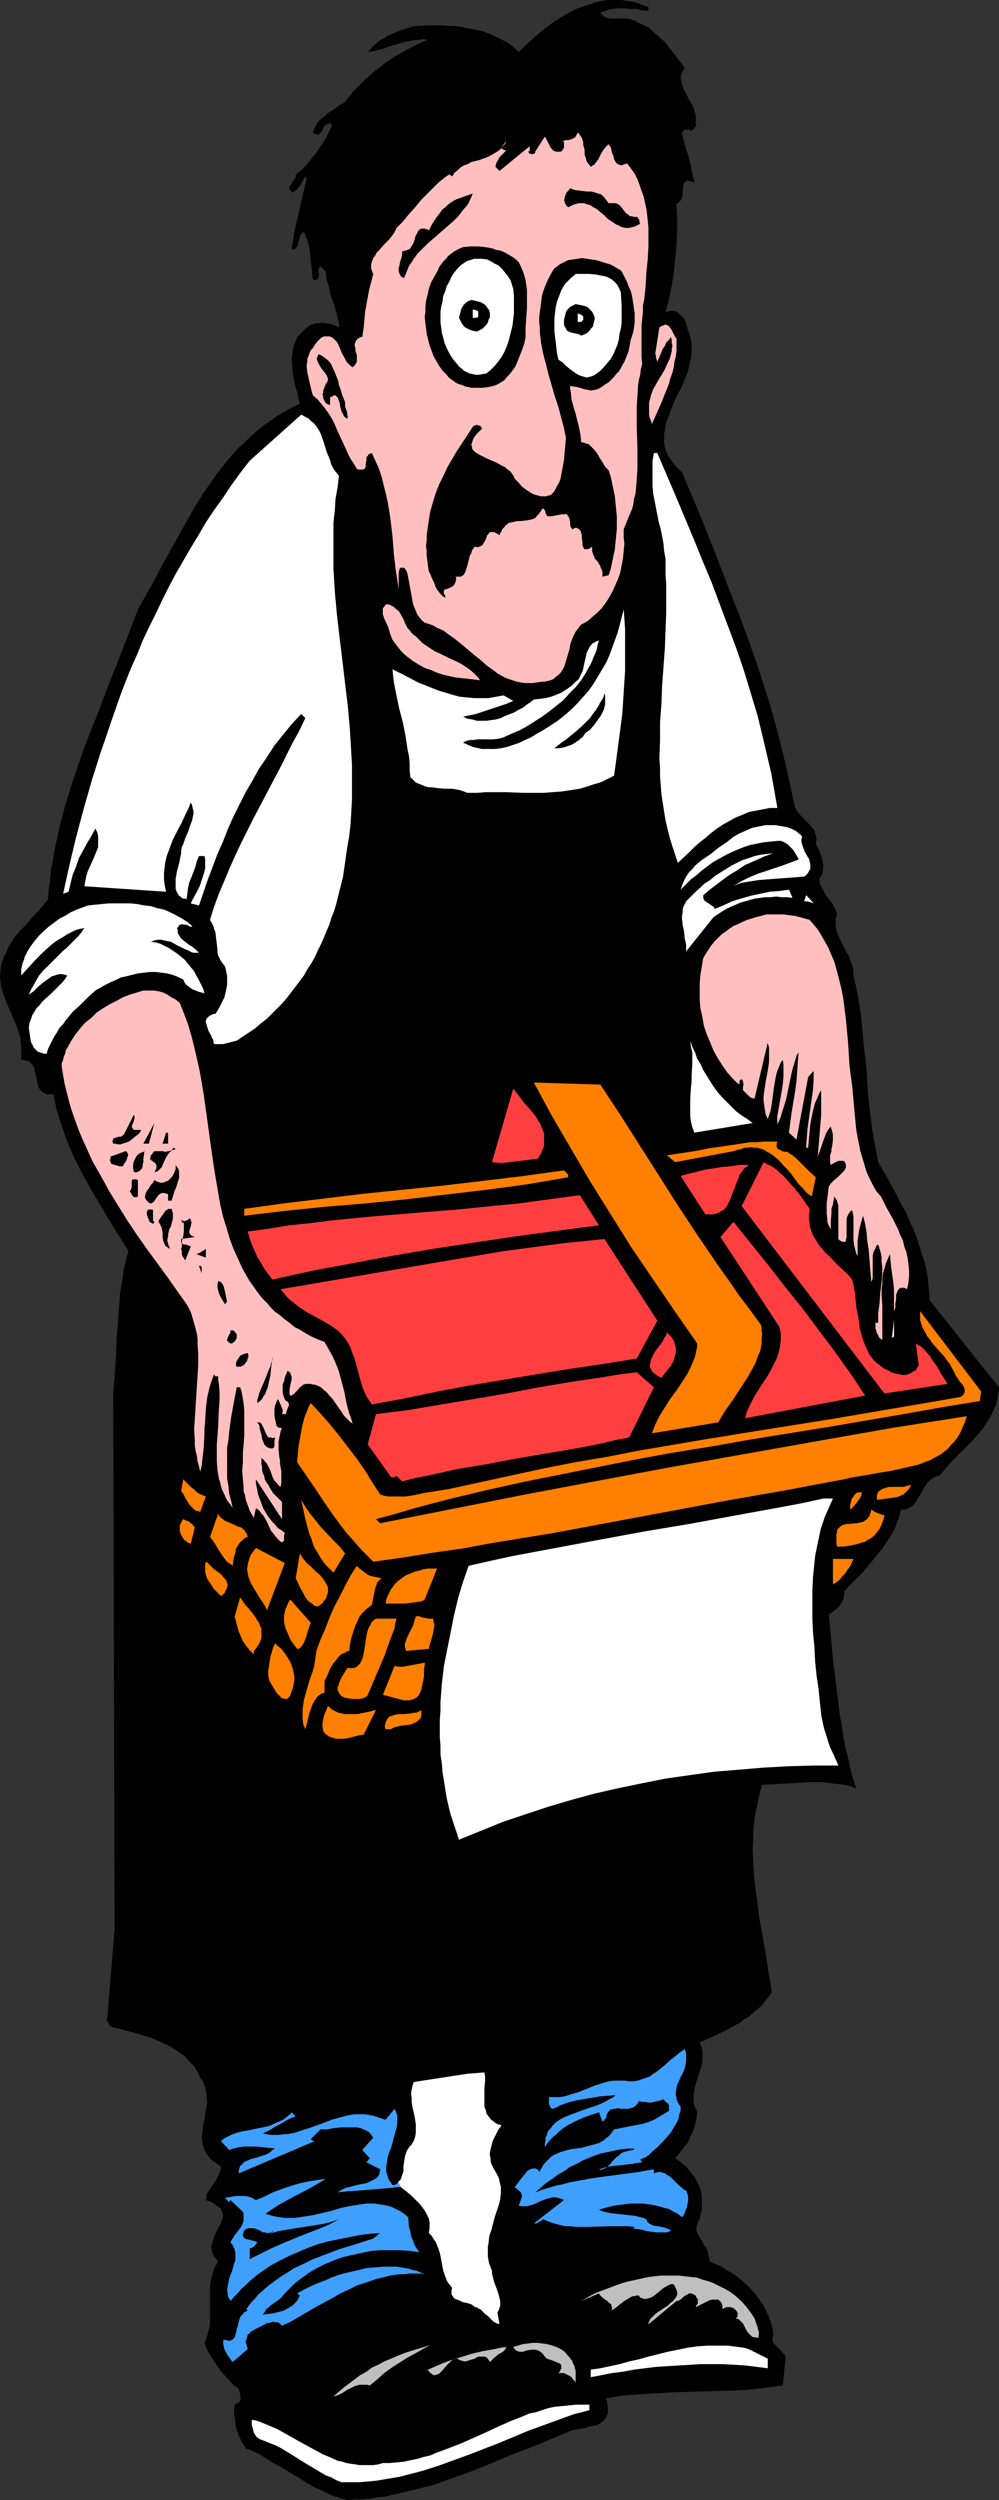 <?xml version="1.0" encoding="UTF-8" standalone="no"?>
<svg
   version="1.0"
   width="62.243mm"
   height="155.711mm"
   id="svg92"
   sodipodi:docname="Man Holding Basket.wmf"
   xmlns:inkscape="http://www.inkscape.org/namespaces/inkscape"
   xmlns:sodipodi="http://sodipodi.sourceforge.net/DTD/sodipodi-0.dtd"
   xmlns="http://www.w3.org/2000/svg"
   xmlns:svg="http://www.w3.org/2000/svg">
  <rect width="100%" height="100%" fill="#333333" stroke="none"/>
  <sodipodi:namedview
     id="namedview92"
     pagecolor="#ffffff"
     bordercolor="#000000"
     borderopacity="0.25"
     inkscape:showpageshadow="2"
     inkscape:pageopacity="0.0"
     inkscape:pagecheckerboard="0"
     inkscape:deskcolor="#d1d1d1"
     inkscape:document-units="mm" />
  <defs
     id="defs1">
    <pattern
       id="WMFhbasepattern"
       patternUnits="userSpaceOnUse"
       width="6"
       height="6"
       x="0"
       y="0" />
  </defs>
  <path
     style="fill:#000000;fill-opacity:1;fill-rule:evenodd;stroke:none"
     d="m 152.685,1.616 v 0.97 l -1.616,-0.162 -1.293,-0.323 h -1.454 l -1.454,-0.162 h -1.293 l -1.454,0.162 -0.646,0.162 -0.646,0.162 -0.808,0.323 -0.646,0.162 0.323,0.485 0.323,0.323 0.485,0.323 0.485,0.162 0.646,0.162 h 0.485 1.939 0.646 1.131 l 0.646,0.162 0.485,0.162 0.646,0.162 0.323,0.323 0.969,0.485 0.808,0.323 0.969,0.485 0.808,0.646 0.646,0.646 0.808,0.646 0.646,0.646 0.808,0.646 1.131,1.454 1.293,1.616 2.424,3.232 -0.323,0.485 -0.162,0.323 -0.162,0.323 -0.162,0.485 -0.162,0.646 0.162,0.808 0.162,0.808 0.323,0.808 0.323,0.808 0.485,0.808 0.323,0.808 0.485,0.808 0.485,0.808 0.323,0.808 0.323,0.97 0.162,0.808 v 0.808 0.808 0.323 l 0.162,0.323 -0.162,0.162 -0.162,0.162 -0.323,0.485 -0.485,0.485 -0.323,-0.162 -0.162,-0.162 h -0.323 -0.323 -0.323 l -0.323,0.162 -0.162,0.162 -0.323,0.323 0.323,1.454 0.323,1.454 0.969,2.909 0.646,2.909 0.323,1.616 0.323,1.454 -0.485,-0.162 -0.323,-0.162 h -0.323 l -0.323,-0.162 h -0.162 -0.162 l -0.162,0.162 -0.162,0.162 -0.323,0.162 -0.162,0.485 v 0.323 l -0.162,1.131 v 0.485 0.646 l -0.162,0.485 -0.162,0.485 -0.323,0.323 -0.323,0.323 -0.162,0.162 h -0.323 l 0.162,3.393 v 3.393 l -0.162,3.232 -0.323,3.232 -0.323,3.232 -0.485,3.07 -0.646,3.07 -0.808,3.07 0.485,-0.162 0.646,-0.162 h 0.485 0.485 l 0.323,0.162 0.485,0.162 0.323,0.323 0.323,0.323 0.323,0.323 0.323,0.323 0.485,0.808 0.323,0.97 0.162,0.808 0.485,1.293 0.323,1.131 0.162,1.131 v 1.131 1.131 l -0.162,1.293 -0.323,0.97 -0.162,1.131 -0.323,1.131 -0.485,1.131 -0.808,2.101 -1.131,2.101 -0.969,2.101 -0.808,2.101 -0.323,0.97 -0.485,1.131 -0.162,0.97 -0.162,0.97 -0.162,0.97 v 0.97 0.97 l 0.162,0.97 0.323,1.131 0.485,0.97 0.646,0.97 0.646,0.97 0.969,0.97 0.485,0.485 0.485,0.485 4.039,9.534 3.878,9.695 3.716,9.695 1.939,4.848 1.777,4.848 1.777,5.009 1.616,4.848 1.616,5.009 1.454,5.009 1.293,5.009 1.293,5.171 1.131,5.171 1.131,5.171 0.323,0.485 0.323,0.485 0.808,0.97 0.969,0.97 0.969,0.97 0.323,0.485 0.485,0.485 0.323,0.485 0.162,0.646 0.162,0.485 0.162,0.646 v 0.646 l -0.162,0.646 0.485,0.97 0.485,0.97 0.323,0.97 0.323,1.131 0.162,1.131 v 0.485 l -0.162,0.485 v 0.646 l -0.162,0.485 -0.323,0.485 -0.323,0.485 0.162,0.485 v 0.646 l 0.162,0.485 0.323,0.485 0.485,0.97 0.646,1.131 0.808,0.97 0.646,0.97 0.646,1.131 0.162,0.646 0.162,0.485 -0.162,0.485 -0.162,0.485 v 0.97 0.808 l 0.162,0.97 0.323,0.808 0.323,0.808 0.808,1.778 0.969,1.778 0.485,0.808 0.323,0.97 0.323,0.808 0.323,0.97 0.162,0.97 v 0.97 l 0.646,2.747 0.485,2.747 0.485,2.747 0.323,2.747 0.485,5.494 0.646,5.656 0.323,5.494 0.646,5.656 0.323,2.747 0.485,2.747 0.485,2.585 0.485,2.585 2.262,3.878 2.1,3.878 0.969,1.939 1.131,1.939 0.808,1.939 0.969,2.101 0.808,1.939 0.646,2.101 0.646,2.101 0.646,1.939 0.485,2.101 0.323,2.262 0.162,2.101 0.162,2.262 16.319,20.522 v 0.808 l -0.162,0.808 -0.162,0.808 -0.162,0.808 -0.162,0.808 -0.323,0.646 -0.646,1.454 -0.808,1.454 -0.808,1.293 -0.969,1.293 -1.131,1.293 -1.131,1.293 -1.131,1.131 -1.131,1.131 -2.262,2.262 -1.131,1.293 -0.969,1.131 -0.969,1.131 h -0.323 l -0.485,0.162 -0.646,0.323 -0.646,0.485 -0.646,0.485 -0.323,0.646 -0.485,0.646 -0.808,1.454 -0.808,1.293 -0.323,0.646 -0.485,0.646 -0.646,0.485 -0.646,0.323 -0.323,0.162 -0.485,0.162 h -0.485 -0.485 l -0.323,1.454 -0.485,1.293 -0.485,1.454 -0.646,1.293 -0.808,1.293 -0.808,1.131 -0.808,1.293 -0.969,1.131 -1.939,2.424 -1.939,2.262 -2.1,2.101 -1.131,1.131 -0.969,1.131 0.162,0.323 -0.162,0.485 v 0.485 l -0.162,0.485 -0.162,0.323 -0.162,0.323 -0.485,0.808 -0.646,0.646 -0.646,0.485 -0.646,0.485 -0.646,0.485 0.485,5.171 0.485,5.332 0.646,5.171 0.646,5.333 0.323,2.585 0.485,2.585 0.323,2.424 0.485,2.585 0.646,2.424 0.485,2.424 0.646,2.424 0.808,2.424 -1.454,-0.485 -1.293,-0.323 -1.293,-0.162 -1.454,-0.162 -1.293,-0.162 -1.293,-0.162 h -2.747 l -2.747,0.162 -5.655,0.323 -2.908,0.162 -0.485,1.454 -0.323,1.454 -0.323,1.616 -0.323,1.454 -0.323,1.616 -0.162,1.454 -0.162,1.454 v 1.616 l -0.162,3.07 0.162,3.07 0.162,3.07 0.323,3.07 0.485,3.232 0.323,3.07 1.131,6.14 0.485,2.909 0.969,6.14 0.485,2.909 -0.808,1.131 -0.808,0.97 -0.808,1.131 -0.969,0.808 -1.131,0.97 -0.969,0.808 -1.131,0.646 -0.969,0.808 -1.293,0.646 -1.131,0.646 -2.262,1.131 -2.424,1.131 -2.262,0.97 0.162,0.646 0.323,0.485 v 0.485 l 0.162,0.646 v 0.97 1.131 l -0.162,0.97 -0.323,0.97 -0.646,2.101 -0.646,1.939 -0.162,0.97 -0.162,0.97 v 0.97 0.646 0.485 l 0.162,0.485 0.162,0.485 0.323,0.485 0.162,0.646 -0.162,1.616 -0.323,1.454 -0.485,1.454 -0.646,1.293 -0.646,1.454 -0.969,1.131 -0.969,1.293 -0.969,1.131 0.969,0.646 0.808,0.646 0.808,0.646 0.646,0.808 0.646,0.808 0.646,0.808 0.485,0.808 0.485,0.97 0.323,0.808 0.323,0.97 0.162,0.97 v 1.131 0.97 1.131 l -0.323,1.131 -0.162,1.131 -0.323,0.323 -0.162,0.323 -0.162,0.646 -0.162,0.646 v 0.646 l 0.162,0.485 0.323,0.646 0.646,1.131 0.323,0.485 0.323,0.646 0.485,0.646 0.323,0.646 0.162,0.646 0.162,0.646 0.162,0.646 v 0.646 l 1.293,0.646 1.293,0.485 1.293,0.808 1.293,0.808 1.293,0.808 1.131,0.97 1.131,0.97 1.131,1.131 0.969,1.131 0.808,1.131 0.969,1.293 0.646,1.293 0.646,1.293 0.485,1.454 0.485,1.454 0.162,1.454 v 0.485 l -0.162,0.485 v 0.485 l 0.162,0.323 v 0.323 l 0.323,0.323 0.485,0.485 1.131,1.131 0.485,0.646 0.323,0.323 0.162,0.323 -0.646,6.787 -2.424,0.323 -2.585,0.323 -2.585,0.323 -2.585,0.162 -5.332,0.162 -5.17,0.162 -5.332,0.162 -5.332,0.323 -2.585,0.162 -2.585,0.162 -2.585,0.323 -2.585,0.485 0.323,0.646 v 0.646 l 0.162,0.646 v 0.646 0.485 0.485 l -0.162,0.323 -0.162,0.485 -0.162,0.323 -0.323,0.323 -0.162,0.162 -0.323,0.323 -0.646,0.485 -0.808,0.323 -0.808,0.162 -0.969,0.162 -0.808,0.323 -1.939,0.323 -0.969,0.162 -0.808,0.323 -0.808,0.323 -3.07,1.293 -3.07,1.293 -6.301,2.424 -6.14,2.585 -3.231,1.293 -3.07,1.131 -3.231,1.131 -3.07,1.131 -3.393,0.808 -3.231,0.808 -3.393,0.808 -1.616,0.323 -1.777,0.162 -1.616,0.323 -1.777,0.162 H 83.532 l -1.777,0.162 -1.616,-0.485 -1.616,-0.485 -1.454,-0.646 -1.616,-0.808 -1.454,-0.646 -1.454,-0.808 -2.908,-1.778 -2.908,-1.778 -2.908,-1.616 -2.747,-1.778 -1.454,-0.646 -1.616,-0.646 -0.808,-1.131 -0.646,-1.293 -0.485,-1.131 -0.485,-1.293 -0.162,-1.293 -0.162,-1.293 -0.162,-1.454 0.162,-1.454 0.323,-0.162 0.323,-0.162 0.323,-0.162 0.162,-0.162 0.162,-0.162 v -0.162 l 0.162,-0.646 -0.162,-0.485 v -0.485 l -0.162,-0.646 -0.162,-0.323 v -0.162 l -1.293,-0.97 -1.131,-1.293 -1.131,-1.131 -1.131,-1.454 -0.969,-1.454 -0.969,-1.454 -0.808,-1.454 -0.646,-1.454 0.485,-1.293 0.323,-1.131 0.323,-1.131 0.162,-1.293 v -1.293 -1.131 -1.293 -1.293 -2.424 -1.293 l 0.162,-1.131 0.323,-1.293 0.323,-1.131 0.485,-1.131 0.323,-0.485 0.323,-0.646 -0.485,-0.485 -0.485,-0.485 -0.162,-0.485 -0.323,-0.646 v -0.485 l -0.162,-0.485 v -0.646 l 0.162,-0.485 0.323,-0.97 0.323,-0.97 0.485,-0.97 0.485,-0.97 0.485,-0.808 0.323,-0.97 0.162,-0.323 v -0.485 -0.323 l -0.162,-0.485 -0.162,-0.323 -0.162,-0.485 -0.323,-0.323 -0.485,-0.323 -0.485,-0.323 -0.646,-0.485 -0.646,-0.323 -0.969,-0.323 0.162,-0.485 v -0.646 l 0.162,-0.485 0.323,-0.485 0.646,-0.97 1.293,-1.939 0.485,-0.97 0.162,-0.485 0.162,-0.485 0.162,-0.485 v -0.485 l -0.808,-0.485 -0.808,-0.646 -0.646,-0.485 -0.485,-0.485 -0.485,-0.646 -0.323,-0.485 -0.323,-0.646 -0.162,-0.646 -0.323,-0.646 v -0.485 -0.646 l -0.162,-0.646 0.162,-1.293 0.162,-1.454 0.323,-1.293 0.162,-1.454 0.323,-1.454 0.162,-1.293 -0.162,-1.454 v -0.646 l -0.162,-0.808 -0.162,-0.646 -0.323,-0.646 -0.323,-0.808 -0.485,-0.646 -0.323,-0.646 -0.323,-0.808 -0.485,-0.646 -0.323,-0.646 -1.131,-1.131 -0.969,-1.131 -1.293,-0.97 -1.293,-0.808 -1.293,-0.808 -1.454,-0.646 -1.454,-0.646 -1.454,-0.646 -1.616,-0.485 -1.616,-0.485 -3.07,-0.808 -3.07,-0.808 -0.808,-1.293 1.777,-21.653 -0.323,-126.041 v 0 l 0.162,-2.101 0.162,-2.101 0.323,-4.363 0.162,-4.201 0.323,-4.363 0.323,-4.363 0.162,-2.101 0.323,-1.939 0.323,-2.101 0.323,-2.101 0.485,-1.939 0.485,-1.939 -2.747,-4.363 -2.747,-4.525 -2.585,-4.363 -1.293,-2.262 -1.293,-2.262 -1.131,-2.262 -1.131,-2.262 -0.969,-2.262 -0.969,-2.424 -0.808,-2.424 -0.808,-2.424 -0.646,-2.424 -0.485,-2.585 H 11.956 11.472 10.987 L 10.664,257.415 10.341,257.253 10.017,257.091 9.694,256.768 9.533,256.607 9.048,255.96 8.886,255.314 8.725,254.506 8.563,253.698 8.24,252.244 8.079,251.436 7.755,250.789 7.594,250.628 7.271,250.305 7.109,250.143 6.786,249.82 6.301,249.658 H 5.978 L 5.493,249.497 H 5.009 v -0.808 -0.97 -0.808 -0.808 l -0.162,-0.808 v -0.808 L 4.362,242.871 3.878,241.417 3.231,239.963 1.939,236.893 1.293,235.438 0.808,233.984 0.323,232.53 0.162,231.722 v -0.808 L 0,230.106 v -0.646 l 0.162,-0.97 v -0.808 l 0.162,-0.808 0.323,-0.808 0.323,-0.97 0.485,-0.808 0.323,-0.97 0.485,-0.808 0.485,-0.808 0.485,-0.808 1.293,-1.616 1.454,-1.454 1.293,-1.454 1.454,-1.616 1.293,-1.454 0.646,-0.808 0.646,-0.808 0.162,-2.262 0.323,-2.262 0.162,-2.262 0.485,-2.262 0.323,-2.101 0.485,-2.262 0.485,-2.262 0.485,-2.101 1.131,-4.363 1.293,-4.201 1.454,-4.363 1.454,-4.201 1.616,-4.201 1.616,-4.04 3.231,-8.403 3.231,-8.241 1.616,-4.201 1.616,-4.201 1.777,-3.232 1.939,-3.393 1.777,-3.393 1.939,-3.555 1.939,-3.393 1.939,-3.555 1.939,-3.393 2.1,-3.393 2.262,-3.232 1.131,-1.616 1.131,-1.454 1.293,-1.616 1.293,-1.454 1.293,-1.454 1.454,-1.293 1.293,-1.293 1.454,-1.293 1.616,-1.293 1.616,-1.131 1.616,-1.131 1.616,-0.97 1.777,-0.97 1.939,-0.97 -0.323,-0.97 -0.162,-1.131 -0.646,-2.262 -0.485,-2.424 -0.162,-1.293 v -1.131 l -0.162,-1.131 0.162,-1.293 0.162,-1.131 0.162,-0.97 0.485,-1.131 0.323,-0.485 0.162,-0.485 0.485,-0.485 0.808,-0.808 0.485,-0.485 0.485,-0.323 0.323,-0.323 0.646,-0.323 0.485,-0.162 0.485,-0.162 h 0.485 l 0.969,-0.162 1.131,0.162 0.969,0.162 0.969,0.323 0.969,0.485 V 76.271 L 79.655,75.463 79.331,74.009 78.847,72.393 78.362,70.777 77.716,68.999 77.393,67.383 76.908,65.768 76.746,64.798 v -0.808 l -1.293,-1.293 -0.162,0.162 -0.162,0.162 v 0.162 l -0.162,0.323 v 0.646 l 0.162,0.323 v 0.323 l -0.162,0.485 v 0.162 l -0.162,0.162 -0.162,0.162 -0.162,0.162 h -0.323 l -0.485,-0.162 -0.162,-1.293 -0.162,-1.616 -0.323,-2.909 -0.162,-1.454 -0.323,-1.293 -0.162,-0.808 -0.323,-0.485 -0.162,-0.646 -0.323,-0.646 -0.323,0.162 -0.323,0.323 -0.162,0.323 -0.162,0.323 -0.162,0.646 -0.162,0.646 -0.162,0.646 -0.162,0.323 -0.162,0.162 -0.162,0.323 -0.323,0.162 h -0.323 -0.323 l 0.323,-1.939 0.323,-2.101 0.485,-2.101 0.485,-2.101 0.969,-4.201 0.485,-2.101 0.485,-2.101 -0.323,-0.485 -0.323,0.485 -0.323,0.646 -0.646,1.131 -0.485,0.485 -0.323,0.485 -0.323,0.162 -0.162,0.162 -0.323,0.162 h -0.323 l -0.162,-0.323 -0.323,-0.323 v -0.162 -0.323 -0.323 l 0.162,-0.162 0.323,-0.485 0.323,-0.485 0.323,-0.485 0.323,-0.485 v -0.323 -0.323 l 1.454,-1.131 1.293,-1.293 1.131,-1.454 1.131,-1.454 0.969,-1.454 0.969,-1.454 0.808,-1.616 0.808,-1.616 -0.485,-0.646 -0.323,0.162 -0.323,0.162 -0.323,0.162 -0.323,0.162 -0.323,0.646 -0.323,0.646 -0.323,0.485 -0.323,0.162 -0.162,0.162 H 74.807 74.484 l -0.323,-0.162 -0.485,-0.323 0.323,-0.808 0.323,-0.646 0.323,-0.646 0.485,-0.646 0.485,-0.485 0.646,-0.485 1.131,-0.97 1.293,-0.808 1.293,-0.97 0.646,-0.323 0.646,-0.485 0.485,-0.646 0.485,-0.485 0.808,-1.131 0.969,-0.97 1.131,-1.131 0.969,-0.97 1.131,-0.97 1.131,-0.97 1.131,-0.808 1.131,-0.97 2.424,-1.616 2.585,-1.454 2.424,-1.293 2.585,-1.131 -0.969,-0.162 -0.808,0.162 h -0.808 l -0.969,0.162 -1.777,0.323 -1.616,0.485 -1.777,0.485 -1.777,0.646 -1.777,0.485 -1.777,0.323 0.485,-0.485 0.485,-0.646 0.485,-0.485 0.646,-0.485 0.646,-0.646 0.646,-0.323 1.293,-0.808 1.616,-0.646 1.454,-0.646 1.616,-0.485 1.454,-0.485 3.393,-0.162 h 1.616 1.777 l 1.616,0.162 h 1.616 l 1.777,0.323 1.616,0.323 1.616,0.323 1.454,0.323 1.616,0.646 1.454,0.646 1.293,0.646 1.454,0.808 1.293,0.97 1.131,1.131 1.454,-1.454 1.616,-1.454 1.616,-1.454 1.777,-1.454 1.777,-1.293 1.777,-1.131 1.939,-1.131 1.939,-0.97 0.969,-0.323 0.969,-0.323 0.969,-0.323 0.969,-0.323 1.131,-0.323 L 142.021,0.162 142.99,0 h 1.131 0.969 1.131 l 0.969,0.162 1.131,0.162 0.969,0.162 1.131,0.323 1.131,0.485 z"
     id="path1" />
  <path
     style="fill:#ffbfbf;fill-opacity:1;fill-rule:evenodd;stroke:none"
     d="m 139.113,39.267 0.485,-0.323 0.323,-0.162 0.485,-0.646 0.485,-0.646 0.646,-1.293 0.485,-0.808 0.485,-0.646 0.323,-0.323 0.485,-0.485 0.162,0.323 0.323,0.323 0.162,0.646 0.162,0.808 0.323,0.646 0.162,0.808 0.162,0.323 0.162,0.323 0.162,0.162 0.323,0.323 0.485,0.162 0.323,0.162 1.454,-0.485 0.969,1.293 0.808,1.131 0.646,1.293 0.485,1.293 0.485,1.454 0.485,1.293 0.323,1.454 0.323,1.454 0.162,1.293 0.162,1.454 0.162,1.616 v 1.454 1.454 1.616 l -0.162,3.07 -0.323,3.07 -0.162,3.07 -0.323,3.232 -0.323,1.454 v 1.616 l -0.323,3.07 v 3.07 1.454 1.616 1.454 l 0.162,1.454 -0.323,1.293 -0.162,1.293 -0.323,1.293 -0.162,1.131 -0.162,2.585 -0.162,2.424 v 2.585 2.424 l 0.162,4.848 v 2.424 2.424 l -0.162,2.424 -0.162,2.262 -0.162,1.293 -0.323,1.131 -0.162,1.293 -0.323,1.131 -0.485,1.131 -0.485,1.131 -0.485,1.293 -0.485,1.131 v 1.778 l 0.162,1.616 -0.162,1.778 -0.162,1.616 -0.323,1.778 -0.323,1.616 -0.485,1.454 -0.646,1.454 -0.646,1.454 -0.808,1.454 -0.808,1.293 -0.969,1.293 -0.969,0.97 -1.293,1.131 -1.131,0.97 -1.454,0.808 -0.323,0.323 -0.323,0.485 -0.646,0.808 -0.485,0.97 -0.485,1.131 -0.323,0.97 -0.162,1.131 -0.646,2.101 -0.323,1.131 -0.323,0.97 -0.485,0.808 -0.323,0.485 -0.323,0.323 -0.323,0.323 -0.485,0.323 -0.323,0.323 -0.485,0.323 -0.485,0.162 -0.646,0.162 -0.646,0.162 h -0.646 l -1.131,0.162 -0.969,0.162 h -1.131 -0.969 l -0.969,-0.162 -0.808,-0.162 -0.969,-0.323 -0.969,-0.323 -0.808,-0.323 -1.777,-0.97 -0.808,-0.646 -1.616,-1.131 -1.454,-1.293 -1.616,-1.293 -3.07,-2.585 -1.616,-1.293 -1.616,-1.131 -0.808,-0.646 -1.777,-0.808 -0.808,-0.485 -0.969,-0.323 -0.969,-0.323 -0.646,-0.485 -0.646,-0.808 -0.485,-0.646 -0.323,-0.808 -0.323,-0.808 -0.323,-0.808 -0.162,-0.808 -0.162,-0.97 -0.323,-1.778 -0.323,-1.778 -0.162,-0.808 -0.162,-0.97 -0.323,-0.808 -0.485,-0.646 h -0.969 l -0.162,0.485 -0.162,0.646 v 0.646 0.646 1.293 1.293 l -0.323,-2.101 -0.323,-2.101 -0.485,-4.04 -0.323,-4.201 -0.485,-4.04 -0.323,-2.101 -0.323,-1.939 -0.485,-2.101 -0.485,-1.939 -0.485,-1.939 -0.646,-1.939 -0.808,-1.778 -0.808,-1.778 -0.485,0.162 -0.323,0.162 -0.162,0.323 -0.323,0.323 v 0.323 0.485 l -0.162,0.808 v 0.323 0.323 l -0.162,0.323 -0.162,0.162 -0.323,0.162 h -0.323 -0.323 -0.162 -0.323 l -0.323,-0.162 -0.646,-1.131 -0.646,-0.97 -0.646,-1.131 -0.485,-1.131 -2.1,-4.525 -0.969,-2.262 -0.646,-1.131 -0.646,-0.97 -0.808,-1.131 -0.808,-0.97 -0.808,-0.97 -1.131,-0.97 -0.323,-1.131 -0.646,-2.747 -0.323,-1.454 -0.162,-1.293 v -0.646 l 0.162,-0.646 v -0.808 l 0.323,-0.646 0.162,-0.646 0.323,-0.646 0.485,-0.485 0.485,-0.808 0.485,-0.646 0.646,-0.646 0.323,-0.323 0.323,-0.162 0.323,-0.162 h 0.485 0.485 0.323 l 0.485,0.162 0.485,0.323 0.485,0.485 0.323,0.323 0.485,0.97 0.808,1.939 0.485,0.808 0.485,0.97 0.323,0.323 0.323,0.323 0.323,0.323 0.485,0.323 0.323,-0.323 0.162,-0.162 0.323,-0.485 0.162,-0.323 V 84.512 84.027 83.543 L 83.694,82.573 V 81.927 L 83.532,81.442 V 80.957 l 0.162,-0.323 0.162,-0.485 0.323,-0.323 0.162,-0.162 0.323,-0.162 0.323,-0.162 h 0.323 l 0.323,-2.101 0.162,-1.778 0.162,-1.939 0.323,-1.778 0.323,-1.778 0.323,-1.778 0.485,-1.778 0.485,-1.939 -0.162,-0.323 -0.162,-0.485 -0.162,-0.323 v -0.323 -0.808 l 0.162,-0.646 0.323,-0.808 0.485,-0.646 0.323,-0.646 0.646,-0.646 1.131,-1.293 0.646,-0.646 0.646,-0.646 0.485,-0.646 0.485,-0.646 0.323,-0.646 0.323,-0.646 1.454,-1.454 1.454,-1.778 1.454,-1.616 1.454,-1.778 1.616,-1.616 1.616,-1.616 0.808,-0.808 1.616,-1.293 0.969,-0.646 0.646,0.485 0.323,-0.485 0.162,-0.323 0.808,-0.646 0.646,-0.646 0.808,-0.485 0.969,-0.323 0.808,-0.485 1.939,-0.485 1.777,-0.646 0.969,-0.485 0.808,-0.485 0.808,-0.485 0.808,-0.646 0.323,-0.485 0.323,-0.323 0.323,-0.485 0.162,-0.485 -1.131,1.616 v 0.162 l 0.162,0.162 0.323,0.162 0.323,0.162 h 0.323 l -0.808,0.808 -0.808,0.808 -0.323,0.646 -0.323,0.485 -0.162,0.485 -0.162,0.646 0.969,0.97 7.109,-5.817 v 0.323 0.323 0.323 0.162 h -0.162 l -0.162,0.162 0.162,0.323 0.162,0.162 h 0.323 l 0.323,0.162 0.162,-0.162 h 0.162 l 0.323,-0.162 v -0.323 l 2.262,-3.555 0.323,0.485 0.323,0.646 0.323,0.646 0.323,0.646 0.485,0.646 0.162,0.162 0.323,0.162 0.323,0.162 h 0.323 0.323 0.485 l 0.323,-0.162 0.162,-0.323 0.162,-0.162 0.162,-0.323 v -0.323 -0.323 -0.323 -0.323 l -0.323,-0.323 h 0.323 l 0.485,-0.162 h 0.646 l 0.485,-0.162 0.485,-0.162 0.485,-0.323 0.162,-0.162 0.162,-0.323 0.162,-0.323 0.162,-0.323 0.323,0.323 0.323,0.485 0.323,0.485 0.162,0.485 0.162,0.485 v 0.646 l 0.323,1.131 v 1.131 l 0.323,0.97 0.162,0.646 0.323,0.485 0.323,0.323 z"
     id="path2" />
  <path
     style="fill:#000000;fill-opacity:1;fill-rule:evenodd;stroke:none"
     d="m 143.314,47.831 h 0.646 0.485 0.485 l 0.485,0.162 0.485,0.323 0.323,0.323 0.485,0.646 0.485,0.646 0.323,0.323 0.485,0.323 0.323,0.323 h 0.485 l 0.485,0.162 h 0.646 l 0.323,0.162 v 0.162 l 0.323,0.485 v 0.485 l 0.162,0.323 -0.646,0.323 -0.646,0.323 -0.646,0.162 -0.646,0.162 h -0.485 -0.485 l -0.646,-0.162 -0.485,-0.162 -0.485,-0.323 -0.485,-0.162 -0.969,-0.646 -0.969,-0.646 -0.808,-0.808 -0.969,-0.808 -0.969,-0.808 -0.969,-0.485 -0.323,-0.323 -0.646,-0.162 -0.485,-0.162 -0.485,-0.162 h -0.646 -0.485 l -0.646,0.162 -0.646,0.162 -0.646,0.323 -0.646,0.323 -0.323,-0.323 -0.162,-0.162 -0.162,-0.323 -0.162,-0.323 v -0.323 l -0.162,-0.162 0.162,-0.646 0.162,-0.646 0.323,-0.646 0.485,-0.485 0.323,-0.485 0.646,0.323 0.646,0.162 1.293,0.162 1.293,0.162 h 1.131 l 0.646,0.162 0.485,0.162 0.485,0.162 0.646,0.162 0.485,0.485 0.323,0.323 0.485,0.646 z"
     id="path3" />
  <path
     style="fill:#000000;fill-opacity:1;fill-rule:evenodd;stroke:none"
     d="m 111.322,45.569 -0.323,0.808 -0.323,0.646 -0.323,0.808 -0.485,0.646 -0.969,1.131 -0.969,1.293 -1.131,1.131 -1.131,0.97 -2.585,2.262 -2.424,2.101 -1.131,1.131 -1.131,1.131 -0.969,1.293 -0.485,0.808 -0.485,0.646 -0.323,0.646 -0.323,0.808 -0.323,0.808 -0.323,0.808 -0.485,-0.162 -0.323,-0.323 -0.162,-0.323 -0.162,-0.323 -0.162,-0.485 v -0.323 -0.485 l 0.162,-0.323 0.162,-0.97 0.162,-0.485 0.162,-0.485 0.162,-0.808 v -0.485 -0.323 h 0.323 l 0.323,-0.162 h 0.323 l 0.323,-0.162 0.485,-0.162 0.323,-0.485 0.323,-0.485 0.323,-0.646 0.162,-0.485 0.162,-0.646 0.162,-0.485 0.323,-0.485 0.162,-0.485 0.323,-0.323 0.162,-0.162 0.323,-0.162 h 0.162 0.323 0.323 l 0.323,0.162 h 0.323 l 0.323,0.323 0.808,-1.616 0.969,-1.454 0.485,-0.646 0.485,-0.646 0.485,-0.646 0.646,-0.485 0.646,-0.646 0.646,-0.485 0.808,-0.485 0.646,-0.323 0.969,-0.323 0.808,-0.323 0.969,-0.323 z"
     id="path4" />
  <path
     style="fill:#000000;fill-opacity:1;fill-rule:evenodd;stroke:none"
     d="m 122.148,61.728 0.485,0.97 0.485,1.131 0.323,0.97 0.323,1.131 0.162,1.131 0.162,1.131 v 0.97 1.131 2.262 l -0.162,2.262 -0.162,2.262 v 2.262 l -0.323,1.616 -0.646,1.778 -0.646,1.616 -0.323,0.808 -0.323,0.808 -0.485,0.808 -0.485,0.646 -0.646,0.808 -0.646,0.646 -0.485,0.646 -0.808,0.485 -0.808,0.485 -0.808,0.323 -1.454,0.323 -1.454,0.162 h -1.616 -0.808 l -0.646,-0.162 -0.808,-0.162 -0.646,-0.323 -0.646,-0.162 -0.808,-0.323 -0.646,-0.485 -0.485,-0.323 -0.646,-0.485 -0.485,-0.646 -0.969,-0.97 -0.808,-1.131 -0.646,-1.131 -0.646,-1.131 -0.485,-1.293 -0.485,-1.293 -0.323,-1.293 -0.323,-1.293 -0.162,-1.293 -0.162,-1.293 -0.162,-1.454 0.162,-1.293 v -1.293 l 0.162,-1.293 0.323,-1.293 0.323,-1.454 0.485,-1.454 0.808,-1.454 0.808,-1.454 0.323,-0.808 0.485,-0.646 0.485,-0.646 0.646,-0.646 0.485,-0.646 0.646,-0.485 0.646,-0.485 0.808,-0.485 0.646,-0.323 0.808,-0.323 1.777,-0.162 h 1.777 l 1.616,0.162 0.969,0.162 0.808,0.162 0.808,0.323 0.969,0.162 0.808,0.323 0.646,0.323 0.808,0.485 0.808,0.485 0.646,0.485 z"
     id="path5" />
  <path
     style="fill:#ffffff;fill-opacity:1;fill-rule:evenodd;stroke:none"
     d="m 120.855,68.03 0.162,1.454 v 1.454 1.454 1.454 l -0.162,1.293 -0.162,1.454 -0.323,1.293 -0.323,1.293 -0.323,1.293 -0.485,1.293 -0.485,1.131 -0.646,1.131 -0.808,1.131 -0.808,0.97 -0.969,0.97 -0.969,0.808 -0.969,0.162 -0.808,0.162 h -0.808 l -0.646,-0.162 -0.808,-0.162 -0.646,-0.323 -0.646,-0.323 -0.485,-0.485 -0.646,-0.485 -0.485,-0.646 -0.969,-1.131 -0.808,-1.293 -0.646,-1.293 -0.485,-1.131 -0.323,-1.293 -0.323,-1.131 -0.162,-1.293 -0.162,-1.131 v -1.293 -1.293 l 0.162,-1.131 0.323,-1.293 0.162,-1.293 0.485,-1.131 0.323,-1.131 0.646,-1.131 0.485,-1.131 0.646,-0.97 0.808,-0.97 0.485,-0.485 0.323,-0.323 0.485,-0.323 0.485,-0.323 0.485,-0.323 0.646,-0.162 0.485,-0.162 0.485,-0.162 h 0.969 0.969 l 1.131,0.162 0.969,0.485 0.808,0.485 0.969,0.485 0.808,0.808 0.646,0.808 0.646,0.808 0.646,0.97 0.323,0.97 z"
     id="path6" />
  <path
     style="fill:#000000;fill-opacity:1;fill-rule:evenodd;stroke:none"
     d="m 146.222,63.667 0.485,0.808 0.485,0.97 0.485,0.97 0.323,0.97 0.485,0.97 0.323,1.131 0.162,0.97 0.162,1.131 0.162,1.131 0.162,0.97 v 1.131 1.131 l -0.162,1.131 -0.162,0.97 -0.323,1.131 -0.323,0.97 -0.162,0.97 -0.162,0.808 -0.162,0.808 -0.323,0.808 -0.323,0.808 -0.323,0.808 -0.485,0.808 -0.323,0.646 -0.485,0.808 -0.646,0.646 -0.485,0.646 -0.646,0.646 -0.646,0.646 -0.808,0.485 -0.646,0.485 -0.808,0.485 -0.485,0.162 -0.323,0.162 H 139.759 l -0.485,0.162 -0.808,-0.162 -0.808,-0.162 -1.616,-0.485 -0.969,-0.162 -0.808,-0.162 v 0.808 l 0.162,0.808 0.162,1.616 0.485,1.778 0.485,1.616 0.808,3.232 0.323,1.616 0.162,1.778 0.646,0.162 0.485,0.162 0.646,0.162 0.485,0.485 0.323,0.323 0.485,0.485 0.646,0.808 0.646,1.131 0.646,0.97 0.646,1.131 0.808,0.808 0.485,1.454 0.323,1.454 0.323,1.616 0.323,1.454 0.162,1.616 0.162,1.616 0.162,1.616 v 1.616 1.454 l -0.162,1.616 -0.162,1.616 -0.162,1.616 -0.323,1.454 -0.323,1.616 -0.323,1.454 -0.485,1.454 -1.454,0.323 v -0.485 -0.646 l -0.162,-0.485 -0.162,-0.323 -0.162,-0.485 -0.162,-0.323 -0.485,-0.808 -0.646,-0.646 -0.162,-0.485 -0.162,-0.323 -0.162,-0.485 -0.162,-0.485 v -0.485 -0.646 l -0.323,0.323 -0.323,0.162 -0.323,0.162 h -0.162 -0.323 -0.162 -0.162 l -0.162,-0.162 -0.162,-0.323 -0.162,-0.485 v -0.646 l -0.162,-1.131 v -0.646 l -0.162,-0.485 -0.162,-0.485 -0.323,-0.323 -0.485,-0.323 h -0.162 -0.323 l -0.323,0.162 -0.323,0.162 -0.162,-0.323 -0.162,-0.162 -0.162,-0.646 v -0.646 l -0.162,-0.646 -0.162,-0.485 -0.162,-0.162 -0.162,-0.323 -0.162,-0.162 h -0.323 -0.323 -0.323 l -1.777,0.323 -0.808,0.162 h -0.969 l -0.162,-0.162 -0.162,-0.323 -0.162,-0.323 v -0.323 l -0.162,-0.323 -0.162,-0.162 -0.162,-0.162 h -0.323 l -0.162,0.485 -0.323,0.323 -0.162,0.323 -0.323,0.323 -0.323,0.323 -0.162,0.323 -0.646,0.323 -0.646,0.162 -0.808,0.162 -1.454,0.162 h -0.808 l -0.646,0.162 -0.808,0.162 -0.646,0.162 -0.323,0.323 -0.323,0.162 -0.162,0.323 -0.323,0.323 -0.323,0.323 -0.162,0.485 -0.323,0.485 -0.162,0.485 -0.323,-0.323 -0.323,-0.162 -0.323,-0.162 -0.323,-0.162 h -0.162 -0.323 -0.162 -0.162 l -0.323,0.162 -0.162,0.323 -0.323,0.323 -0.162,0.485 -0.162,0.485 -0.162,0.323 -0.323,0.485 -0.162,0.323 -0.323,0.323 -0.485,0.162 -0.162,0.162 h -0.323 -0.323 l -0.323,-0.162 -0.323,0.485 -0.323,0.485 -0.162,0.646 -0.323,0.485 -0.323,1.293 -0.162,0.646 -0.162,0.646 -0.323,0.97 -0.162,0.485 -0.323,0.485 -0.323,0.323 -0.485,0.162 h -0.485 -0.323 -0.323 l 0.162,0.323 v 0.323 l -0.162,0.646 -0.162,0.323 -0.162,0.323 -0.323,0.323 -0.323,0.162 -0.646,0.323 -0.323,0.162 h -0.323 l -0.323,0.162 -0.162,0.323 v 0.323 0.323 l 0.162,0.162 0.162,0.323 v 0.323 l 0.323,0.323 -0.485,-0.323 -0.323,-0.162 -0.323,-0.323 -0.323,-0.323 -0.646,-0.808 -0.485,-0.808 -0.323,-0.97 -0.485,-0.97 -0.323,-0.808 -0.485,-0.97 -0.162,-1.131 -0.162,-1.293 -0.162,-1.293 v -1.131 l -0.162,-1.131 0.162,-1.131 v -1.293 l 0.162,-1.131 0.323,-2.262 0.323,-2.101 0.646,-2.262 0.646,-2.101 0.808,-2.101 0.969,-1.939 0.969,-2.101 1.131,-1.939 1.131,-1.939 1.293,-1.939 2.424,-3.717 0.323,-0.323 h 0.162 l 0.323,-0.162 h 0.323 l 0.323,0.162 h 0.323 l 0.162,0.323 0.323,0.323 -0.646,0.646 -0.646,0.646 -0.485,0.646 -0.323,0.485 -0.162,0.485 -0.162,0.485 -0.162,0.485 0.162,0.323 v 0.323 l 0.162,0.485 0.323,0.323 0.323,0.323 0.323,0.162 0.485,0.323 0.969,0.485 0.969,0.485 1.131,0.485 1.131,0.485 1.131,0.646 0.969,0.485 0.485,0.485 0.485,0.323 0.323,0.323 0.323,0.485 0.323,0.485 0.162,0.485 0.969,0.97 0.808,0.97 1.131,0.808 0.485,0.323 0.485,0.323 0.646,0.323 0.485,0.162 0.646,0.162 0.485,0.162 h 0.646 0.646 l 0.485,-0.162 0.646,-0.162 0.646,-0.646 0.485,-0.808 0.323,-0.646 0.485,-0.808 0.323,-0.808 0.162,-0.808 0.162,-0.97 0.162,-0.808 0.323,-1.778 0.162,-1.778 0.162,-1.778 0.162,-1.778 -0.485,-2.424 -0.646,-2.424 -0.646,-2.424 -0.808,-2.424 -1.454,-5.009 -0.646,-2.585 -0.646,-2.424 -0.485,-2.424 -0.323,-2.585 v -1.293 l -0.162,-1.131 v -1.293 l 0.162,-1.293 0.162,-1.131 0.162,-1.293 0.162,-1.293 0.323,-1.131 0.485,-1.293 0.485,-1.131 0.646,-1.293 0.646,-1.131 0.323,-0.485 0.485,-0.323 0.808,-0.646 0.969,-0.485 0.969,-0.485 1.131,-0.162 1.131,-0.162 0.969,-0.162 1.293,0.162 0.969,0.162 1.131,0.162 1.131,0.323 0.969,0.323 1.131,0.323 0.969,0.485 0.808,0.485 z"
     id="path7" />
  <path
     style="fill:#ffffff;fill-opacity:1;fill-rule:evenodd;stroke:none"
     d="m 146.222,69.323 0.162,2.747 v 1.293 1.293 1.293 l -0.162,1.293 -0.323,1.293 -0.162,1.293 -0.323,1.293 -0.485,1.131 -0.485,1.131 -0.646,1.131 -0.808,0.97 -0.808,0.97 -0.969,0.97 -1.131,0.808 -0.646,0.323 -0.646,0.162 -0.646,0.162 -0.485,-0.162 -0.646,-0.162 -0.485,-0.162 -0.646,-0.323 -0.485,-0.323 -1.131,-0.808 -0.969,-0.808 -0.808,-0.808 -0.485,-0.323 -0.485,-0.323 -0.323,-1.293 -0.162,-1.293 -0.162,-1.454 -0.162,-1.293 -0.162,-1.454 v -1.454 -1.454 l 0.162,-1.454 0.162,-1.293 0.323,-1.293 0.485,-1.293 0.485,-1.293 0.646,-1.131 0.323,-0.485 0.485,-0.485 0.485,-0.485 0.485,-0.485 0.485,-0.323 0.485,-0.485 h 0.808 0.808 1.616 l 1.616,0.162 0.808,0.162 0.808,0.162 0.808,0.162 0.646,0.323 0.808,0.485 0.485,0.485 0.485,0.485 0.485,0.808 0.323,0.808 0.162,0.323 z"
     id="path8" />
  <path
     style="fill:#000000;fill-opacity:1;fill-rule:evenodd;stroke:none"
     d="m 115.362,73.847 v 0.808 l -0.323,0.646 -0.162,0.646 -0.323,0.485 -0.485,0.485 -0.485,0.485 -0.646,0.323 -0.646,0.323 -0.808,-0.162 -0.646,-0.162 -0.646,-0.323 -0.646,-0.323 -0.485,-0.485 -0.323,-0.485 -0.323,-0.646 -0.323,-0.646 0.323,-1.293 0.162,-0.646 0.323,-0.646 0.323,-0.485 0.485,-0.485 0.485,-0.323 0.323,-0.162 0.485,-0.162 0.808,0.162 0.646,0.162 0.646,0.162 0.646,0.323 0.646,0.485 0.323,0.485 0.485,0.646 z"
     id="path9" />
  <path
     style="fill:#000000;fill-opacity:1;fill-rule:evenodd;stroke:none"
     d="m 140.082,74.817 -0.162,0.808 -0.162,0.646 -0.162,0.646 -0.485,0.485 -0.323,0.485 -0.485,0.485 -0.646,0.323 -0.808,0.323 -0.485,-0.323 -1.454,-0.323 -0.646,-0.162 -0.646,-0.323 -0.162,-0.162 -0.162,-0.323 -0.162,-0.323 -0.162,-0.162 -0.162,-0.485 v -0.323 -0.808 l 0.162,-0.646 0.162,-0.646 0.162,-0.646 0.485,-0.646 0.485,-0.485 0.323,-0.162 0.323,-0.162 0.323,-0.162 0.323,-0.162 0.808,0.162 0.808,0.162 0.646,0.162 0.646,0.323 0.485,0.485 0.485,0.485 0.323,0.646 z"
     id="path10" />
  <path
     style="fill:#ffffff;fill-opacity:1;fill-rule:evenodd;stroke:none"
     d="m 112.615,73.524 v 0.323 0.323 0.485 h -0.162 l -0.162,0.162 v 0 h -0.969 v -1.939 h 0.323 l 0.485,0.162 0.323,0.162 0.162,0.162 z"
     id="path11" />
  <path
     style="fill:#ffffff;fill-opacity:1;fill-rule:evenodd;stroke:none"
     d="m 137.335,74.494 v 0.323 0.323 0.162 l -0.162,0.162 -0.162,0.162 -0.162,0.162 h -0.808 v -1.939 h 0.323 l 0.323,0.162 0.323,0.162 0.162,0.162 z"
     id="path12" />
  <path
     style="fill:#ffbfbf;fill-opacity:1;fill-rule:evenodd;stroke:none"
     d="m 159.309,79.664 v 1.454 1.454 l -0.162,1.293 -0.323,1.293 -0.162,1.293 -0.323,1.293 -0.485,1.293 -0.323,1.293 -0.969,2.424 -0.969,2.424 -2.1,4.686 -0.162,-0.808 -0.323,-0.646 -0.162,-0.808 V 96.793 96.147 95.5 94.854 l 0.162,-0.646 0.323,-1.293 0.485,-1.293 0.646,-1.131 0.646,-1.131 0.808,-1.293 0.646,-1.131 0.485,-1.131 0.646,-1.293 0.323,-1.131 0.162,-0.646 v -0.646 l 0.162,-0.646 -0.162,-0.808 v -0.646 l -0.162,-0.646 -0.485,0.646 -0.646,0.646 -0.323,0.808 -0.485,0.646 -0.646,1.616 -0.646,1.454 -0.162,-0.485 -0.162,-0.485 v -0.485 l -0.162,-0.485 0.162,-0.97 0.162,-0.97 0.162,-1.131 0.162,-0.97 0.162,-1.131 0.162,-0.97 0.485,-0.323 0.485,-0.162 0.323,-0.162 h 0.323 l 0.323,0.162 0.323,0.162 0.162,0.323 0.323,0.323 0.323,0.646 0.323,0.646 0.323,0.646 0.162,0.162 z"
     id="path13" />
  <path
     style="fill:#000000;fill-opacity:1;fill-rule:evenodd;stroke:none"
     d="m 81.27,94.692 v 0.485 0.485 l 0.323,0.97 0.162,0.485 v 0.485 l 0.162,0.485 -0.162,0.485 L 81.27,98.247 80.947,97.924 80.786,97.439 80.462,96.955 80.139,95.824 79.978,94.854 79.816,94.369 79.655,93.884 79.493,93.561 79.17,93.238 79.008,93.076 h -0.162 -0.323 l -0.162,0.162 -0.162,0.162 H 77.877 L 77.716,93.723 V 95.339 L 77.231,95.177 76.908,95.016 76.585,94.692 76.423,94.369 76.262,94.046 76.1,93.723 v -0.485 l -0.162,-0.323 0.162,-0.485 v -0.485 l 0.323,-0.808 0.323,-0.808 0.323,-0.485 0.162,-0.323 V 89.198 L 77.069,88.714 76.908,88.39 76.746,88.067 76.1,87.259 75.615,86.613 75.131,85.805 74.969,85.482 74.807,85.159 74.646,84.674 v -0.485 l 0.162,-0.323 0.162,-0.485 0.808,0.323 0.646,0.485 0.646,0.485 0.485,0.485 0.485,0.646 0.323,0.808 0.323,0.646 0.323,0.808 0.646,1.616 0.162,0.97 0.323,0.808 0.485,1.616 0.323,0.808 z"
     id="path14" />
  <path
     style="fill:#ffffff;fill-opacity:1;fill-rule:evenodd;stroke:none"
     d="m 79.816,111.983 -0.323,2.747 -0.485,2.747 -0.162,2.747 -0.323,2.747 v 2.747 2.747 2.747 2.585 l 0.162,2.747 0.162,2.747 0.485,5.333 0.646,5.494 0.646,5.333 0.646,5.494 0.646,5.333 0.485,5.494 0.162,2.747 0.162,2.747 0.162,2.747 v 2.747 2.747 2.747 l -0.162,2.909 -0.162,2.747 -0.323,2.909 -0.485,2.747 -0.485,3.393 -0.485,3.393 -0.808,3.232 -0.808,3.232 -0.485,1.616 -0.646,1.616 -0.485,1.616 -0.646,1.454 -0.646,1.616 -0.646,1.454 -0.808,1.616 -0.646,1.454 -0.808,1.454 -0.969,1.454 -0.808,1.454 -0.969,1.293 -0.969,1.293 -1.131,1.454 -0.969,1.293 -1.131,1.293 -1.131,1.131 -1.293,1.293 -1.131,1.131 -1.454,1.131 -1.293,1.131 -1.454,0.97 -1.454,0.97 -1.454,0.97 -1.293,0.323 -1.293,0.323 -0.646,0.162 h -0.646 -0.808 -0.646 l -0.162,-0.485 v -0.485 l -0.323,-0.485 -0.162,-0.485 -0.646,-1.131 -0.323,-0.97 -0.162,-0.646 -0.162,-0.485 v -0.323 l 0.162,-0.485 0.323,-0.323 0.162,-0.162 0.162,-0.162 0.323,-0.162 0.323,-0.162 0.323,-0.162 h 0.485 l 0.808,-1.293 0.646,-1.293 0.646,-1.293 0.162,-0.646 0.162,-0.646 0.162,-0.808 0.162,-0.808 v -0.646 -0.808 -0.646 l -0.162,-0.808 -0.162,-0.808 -0.162,-0.646 -0.485,-0.646 -0.485,-0.646 -0.323,-0.646 -0.323,-0.646 -0.162,-0.646 v -0.646 l -0.162,-1.454 -0.162,-1.293 -0.162,-1.454 -0.323,-0.808 -0.162,-0.646 -0.323,-0.646 -0.485,-0.808 0.969,-3.07 1.131,-3.07 1.293,-3.07 1.293,-3.07 1.293,-2.909 1.454,-3.07 1.454,-2.909 1.454,-2.909 3.07,-5.817 3.07,-5.817 2.908,-5.817 1.616,-2.909 1.454,-3.07 -0.969,-0.97 -2.262,2.424 -2.1,2.585 -1.939,2.424 -1.777,2.747 -1.777,2.585 -1.616,2.909 -1.616,2.747 -1.454,2.909 -1.454,2.909 -1.293,2.909 -1.131,2.909 -1.293,2.909 -2.262,5.979 -2.1,6.14 -1.939,-0.485 0.646,-1.293 0.808,-1.454 0.646,-1.293 0.485,-1.454 0.485,-1.454 0.162,-0.646 0.162,-0.646 v -0.808 -0.646 -0.808 l -0.162,-0.646 H 46.856 l -0.485,1.131 -0.323,1.293 -0.485,1.293 -0.485,1.293 -0.485,1.131 -0.323,1.454 -0.162,1.293 -0.162,1.293 -0.323,-0.162 h -0.485 l -0.323,-0.162 -0.323,-0.323 -0.323,-0.162 -0.162,-0.323 -0.162,-0.162 -0.162,-0.323 -0.323,-0.808 v -0.646 -0.808 -0.97 l 0.162,-0.808 0.162,-0.97 0.485,-1.778 0.162,-0.808 0.162,-0.808 0.162,-0.808 v -0.646 l 0.162,-0.808 0.323,-0.646 0.485,-1.454 0.646,-1.454 0.485,-1.454 0.485,-1.293 0.162,-0.808 0.162,-0.646 v -0.646 l -0.162,-0.646 -0.162,-0.808 -0.323,-0.646 -0.485,1.293 -0.646,1.293 -1.131,2.424 -1.293,2.424 -0.646,1.293 -0.485,1.293 -0.485,1.293 -0.485,1.293 -0.323,1.293 -0.162,1.293 -0.162,1.454 v 1.454 l 0.162,1.293 0.162,0.808 0.162,0.808 -19.227,-1.293 0.162,-0.97 0.162,-0.808 0.162,-0.808 0.323,-0.97 1.454,-3.232 0.323,-0.808 0.323,-0.808 0.323,-0.808 v -0.97 -0.808 -0.808 l -0.162,-0.808 -0.485,-0.97 -0.969,1.778 -0.969,1.616 -0.969,1.778 -0.969,1.778 -0.646,1.939 -0.808,1.939 -0.485,1.939 -0.485,2.101 -1.293,0.485 1.454,-6.625 1.616,-6.787 1.777,-6.625 1.939,-6.787 2.1,-6.625 1.131,-3.232 1.131,-3.393 1.131,-3.232 1.131,-3.232 1.293,-3.393 1.293,-3.232 1.454,-3.232 1.293,-3.232 1.454,-3.07 1.616,-3.232 1.454,-3.07 1.616,-3.232 1.616,-3.07 1.777,-3.07 1.777,-3.07 1.777,-2.909 1.777,-3.07 1.939,-2.909 2.1,-2.909 1.939,-2.909 2.1,-2.909 2.262,-2.909 12.118,-10.827 0.646,0.323 0.485,0.323 0.485,0.162 0.485,0.485 0.323,0.323 0.485,0.323 0.646,0.808 0.646,0.97 0.485,0.97 0.323,0.97 0.323,0.97 0.646,2.101 0.808,1.939 0.323,1.131 0.485,0.97 0.646,0.808 z"
     id="path15" />
  <path
     style="fill:#ffffff;fill-opacity:1;fill-rule:evenodd;stroke:none"
     d="m 154.785,106.65 4.362,10.18 4.201,10.019 2.1,5.171 2.1,5.009 1.939,5.171 1.939,5.171 1.939,5.171 1.777,5.171 1.616,5.333 1.616,5.333 1.293,5.332 1.293,5.494 0.646,2.747 0.485,2.747 0.485,2.747 0.485,2.747 h -1.777 l -1.616,0.323 -1.777,0.323 -1.616,0.323 -1.454,0.646 -1.616,0.646 -1.454,0.808 -1.454,0.808 -1.454,0.97 -1.293,0.97 -1.293,1.131 -1.454,1.131 -1.293,1.131 -1.293,1.293 -2.585,2.424 -0.646,-1.939 -0.646,-1.939 -0.646,-2.101 -0.485,-1.939 -0.485,-2.101 -0.323,-1.939 -0.323,-2.101 -0.323,-2.101 -0.162,-2.101 -0.162,-2.101 v -2.101 l -0.162,-2.101 0.162,-4.201 v -4.363 l 0.323,-4.201 0.162,-4.363 0.323,-4.363 0.323,-4.363 0.162,-4.363 0.162,-4.201 v -4.363 -2.262 l -0.162,-2.101 v -1.939 -1.939 l -0.323,-1.778 -0.162,-1.778 -0.323,-1.778 -0.323,-1.616 -0.485,-1.778 -0.323,-1.616 -0.646,-3.393 -0.323,-1.616 -0.162,-1.778 v -1.939 -1.778 -2.101 l 0.162,-0.97 0.162,-0.97 z"
     id="path16" />
  <path
     style="fill:#ffbfbf;fill-opacity:1;fill-rule:evenodd;stroke:none"
     d="m 97.912,149.795 0.808,0.808 0.808,0.808 0.969,0.646 0.969,0.646 0.969,0.646 1.131,0.485 1.939,0.97 2.1,0.97 0.969,0.485 0.969,0.646 0.969,0.646 0.969,0.808 0.808,0.808 0.808,0.97 -1.293,-0.162 -1.454,-0.162 -1.454,-0.162 -1.616,-0.162 -1.454,-0.323 -1.454,-0.323 -1.454,-0.485 -1.454,-0.646 -1.454,-0.485 -1.454,-0.808 -1.293,-0.808 -1.293,-0.97 -1.131,-0.97 -0.969,-1.131 -0.485,-0.646 -0.485,-0.646 -0.485,-0.646 -0.323,-0.808 -0.162,-0.485 -0.162,-0.485 -0.323,-1.131 -0.969,-2.101 -0.162,-0.485 -0.162,-0.485 v -0.485 -0.485 -0.485 l 0.323,-0.323 0.162,-0.323 0.485,-0.323 0.646,0.162 0.646,0.323 0.485,0.323 0.485,0.485 0.485,0.323 0.323,0.485 0.646,1.131 0.323,0.646 0.162,0.485 0.646,1.293 0.485,0.485 0.323,0.485 0.485,0.485 z"
     id="path17" />
  <path
     style="fill:#ffffff;fill-opacity:1;fill-rule:evenodd;stroke:none"
     d="m 144.606,182.598 -0.969,0.485 -0.969,0.485 -0.969,0.485 -0.969,0.323 -1.131,0.323 -0.969,0.323 -2.1,0.646 -2.1,0.323 -2.1,0.323 -2.262,0.162 -2.1,0.162 h -2.262 -2.262 l -4.524,-0.162 h -4.524 l -2.1,0.162 h -2.262 l -0.808,-0.323 -0.969,-0.323 -0.808,-0.162 -0.969,-0.162 h -1.777 l -1.777,-0.162 -0.969,-0.162 h -0.808 l -0.808,-0.162 -0.808,-0.323 -0.808,-0.323 -0.808,-0.323 -0.646,-0.646 -0.646,-0.646 -0.162,-1.616 v -1.616 l -0.162,-1.778 -0.323,-1.454 -0.485,-3.232 -0.646,-3.232 -0.808,-3.07 -0.646,-3.07 -0.646,-3.232 -0.162,-1.454 -0.162,-1.616 2.908,1.454 3.07,1.616 1.616,0.646 1.616,0.646 1.616,0.646 1.616,0.485 1.616,0.485 1.777,0.485 1.616,0.162 1.777,0.162 h 1.616 1.777 l 1.777,-0.323 1.777,-0.323 2.262,1.293 -1.454,0.646 -1.454,0.485 -1.454,0.485 -1.454,0.485 -2.908,0.97 -3.07,0.646 0.969,0.485 1.131,0.162 1.131,0.323 h 1.131 1.131 l 1.131,-0.162 1.131,-0.162 1.131,-0.323 0.969,-0.485 2.1,-0.808 1.131,-0.646 0.969,-0.485 0.808,-0.646 0.969,-0.646 0.808,-0.646 1.454,-0.162 1.293,-0.162 1.293,-0.323 1.293,-0.485 1.131,-0.485 1.293,-0.808 1.131,-0.808 0.969,-0.97 0.646,-0.485 0.323,-0.646 0.323,-0.646 0.323,-0.646 0.162,-0.646 0.162,-0.808 0.323,-1.454 0.162,-0.646 0.162,-0.808 0.323,-0.646 0.323,-0.646 0.323,-0.485 0.485,-0.485 0.646,-0.323 0.323,-0.162 0.485,-0.162 -0.323,0.97 -0.162,0.97 -0.323,0.97 -0.485,0.97 -0.323,0.97 -0.485,0.97 -0.485,0.808 -0.485,0.97 -1.131,1.778 -1.293,1.616 -1.454,1.454 -1.454,1.616 -1.616,1.293 -1.616,1.293 -1.777,1.293 -1.777,1.131 -1.777,1.131 -1.777,0.97 -1.939,0.808 -1.777,0.808 -0.485,0.162 -0.646,0.162 -1.293,0.162 h -3.716 l -1.131,0.162 h -0.646 l -0.646,0.162 -0.485,0.162 -0.485,0.323 0.808,0.323 0.646,0.323 0.808,0.323 0.646,0.162 1.454,0.323 h 1.616 1.454 l 1.454,-0.162 1.454,-0.323 1.454,-0.485 1.454,-0.485 1.293,-0.646 1.454,-0.646 1.293,-0.808 1.454,-0.808 1.293,-0.808 2.424,-1.616 1.616,-1.293 1.454,-1.293 1.454,-1.454 1.293,-1.454 1.293,-1.454 1.131,-1.616 0.969,-1.616 0.969,-1.616 0.969,-1.616 0.808,-1.778 0.646,-1.778 0.646,-1.778 0.646,-1.778 0.485,-1.778 0.485,-1.939 0.485,-1.778 0.162,2.262 0.162,2.424 v 2.424 2.424 2.424 2.424 l -0.323,5.009 -0.323,5.009 -0.646,5.009 -0.646,4.848 z"
     id="path18" />
  <path
     style="fill:#000000;fill-opacity:1;fill-rule:evenodd;stroke:none"
     d="m 137.82,172.579 -0.323,0.485 -0.323,0.485 -0.485,0.323 -0.323,0.323 -0.969,0.646 -0.808,0.485 -0.969,0.323 -0.969,0.323 -1.131,0.162 h -0.969 l 1.616,-1.293 0.969,-0.646 0.808,-0.646 1.777,-1.454 1.616,-1.454 0.808,-0.808 0.808,-0.808 0.646,-0.97 0.646,-0.808 0.646,-0.97 0.485,-0.97 0.646,-0.97 0.323,-1.131 0.162,0.646 v 0.646 0.646 0.646 l -0.162,0.646 -0.162,0.646 -0.323,0.646 -0.323,0.646 -0.323,0.485 -0.485,0.646 -0.808,1.131 -0.969,1.131 z"
     id="path19" />
  <path
     style="fill:#ffffff;fill-opacity:1;fill-rule:evenodd;stroke:none"
     d="m 188.877,196.98 -0.162,0.646 v 0.485 l 0.162,0.646 0.162,0.485 0.485,1.293 0.646,1.131 0.323,0.485 0.162,0.646 0.162,0.646 v 0.485 0.646 l -0.323,0.485 -0.162,0.323 -0.485,0.646 -0.485,0.323 -2.1,0.162 -2.1,0.162 -2.262,0.162 -2.1,0.162 -2.1,0.162 -2.1,0.323 -0.969,0.162 -0.969,0.162 -0.969,0.323 -0.969,0.485 0.969,-0.646 0.808,-0.485 1.939,-0.97 1.939,-0.808 1.939,-0.646 3.878,-1.293 3.878,-1.454 -0.323,-0.646 -0.485,-0.808 -0.485,-0.808 -0.646,-0.646 -0.646,-0.646 -0.808,-0.485 -0.323,-0.162 -0.485,-0.162 h -0.323 -0.485 l -1.616,0.162 -1.616,0.162 -1.616,0.323 -1.616,0.323 -1.454,0.485 -1.616,0.646 -1.454,0.646 -1.293,0.646 -1.454,0.808 -1.454,0.808 -1.293,0.97 -1.293,0.97 -1.293,1.131 -1.293,0.97 -1.293,1.293 -1.131,1.131 0.323,-0.97 0.485,-1.131 0.485,-0.97 0.646,-0.97 0.808,-0.808 0.646,-0.808 0.969,-0.808 0.808,-0.646 1.939,-1.293 1.777,-1.454 1.939,-1.293 0.808,-0.646 0.808,-0.646 1.454,-0.808 1.454,-0.646 1.454,-0.646 0.808,-0.162 0.808,-0.162 0.808,-0.162 0.808,-0.162 h 0.808 0.808 0.808 l 0.808,0.162 0.969,0.162 0.808,0.162 0.969,0.323 0.969,0.485 0.485,0.323 0.323,0.323 0.485,0.323 z"
     id="path20" />
  <path
     style="fill:#ffffff;fill-opacity:1;fill-rule:evenodd;stroke:none"
     d="m 182.091,200.858 -2.262,0.808 -2.1,0.97 -2.262,0.97 -1.939,1.293 -2.1,1.293 -1.939,1.454 -1.939,1.454 -1.939,1.616 v 0.323 0.323 l 0.162,0.485 0.323,0.323 0.485,0.323 0.485,0.323 0.485,0.323 0.485,0.323 0.162,0.323 0.162,0.162 1.939,-0.808 2.1,-0.97 2.1,-0.646 2.262,-0.646 2.262,-0.485 2.262,-0.485 2.262,-0.162 2.262,-0.323 0.808,1.939 -1.293,-0.162 h -1.293 l -1.293,-0.162 -1.293,0.162 h -1.293 l -1.131,0.162 -1.293,0.162 -1.131,0.323 -1.131,0.323 -1.131,0.323 -1.131,0.485 -1.131,0.485 -0.969,0.485 -1.131,0.646 -0.969,0.646 -0.969,0.646 -6.463,8.08 v -0.808 -0.808 l -0.323,-1.454 -0.162,-1.616 -0.323,-1.454 -0.162,-1.616 v -0.646 l 0.162,-0.808 v -0.646 l 0.162,-0.646 0.323,-0.646 0.323,-0.646 2.1,-2.101 2.262,-2.101 1.293,-0.808 1.131,-0.97 1.293,-0.808 1.293,-0.808 1.293,-0.808 1.293,-0.646 1.293,-0.646 1.454,-0.485 1.454,-0.485 1.454,-0.323 1.454,-0.162 z"
     id="path21" />
  <path
     style="fill:#ffffff;fill-opacity:1;fill-rule:evenodd;stroke:none"
     d="m 191.623,212.654 -0.485,-0.162 -0.485,-0.162 -0.646,-0.162 h -0.646 l 0.485,-1.454 z"
     id="path22" />
  <path
     style="fill:#ffffff;fill-opacity:1;fill-rule:evenodd;stroke:none"
     d="m 45.24,217.986 v 0.162 h -0.323 -0.162 l -0.485,-0.323 -0.485,-0.162 h -0.646 l -0.162,-0.162 -0.323,0.162 h -0.323 l -0.162,0.162 -0.162,0.323 -0.323,0.323 0.162,0.485 v 0.646 l 0.162,0.323 0.323,0.485 0.162,0.323 0.323,0.323 0.808,0.646 0.808,0.646 0.808,0.485 0.808,0.646 0.323,0.323 0.485,0.485 h -0.646 -0.646 l -0.485,-0.162 -0.646,-0.323 -0.323,-0.162 -0.485,-0.162 -0.646,-0.323 -0.646,-0.323 -0.646,-0.323 -1.454,-0.808 -0.808,-0.162 -0.808,-0.162 -0.646,-0.162 h -0.808 l -0.808,0.162 -0.808,0.323 1.131,0.162 1.131,0.323 0.969,0.485 0.969,0.485 0.969,0.646 0.969,0.646 0.808,0.646 0.969,0.808 0.808,0.97 0.646,0.808 0.808,0.97 0.485,0.97 0.646,1.131 0.485,0.97 0.485,0.97 0.323,1.131 -0.646,-0.162 -0.646,-0.162 -0.808,-0.323 -0.808,-0.323 -0.646,-0.485 -0.646,-0.485 -0.323,-0.323 -0.162,-0.323 -0.162,-0.323 -0.162,-0.323 -1.293,-0.646 -1.293,-0.485 -1.293,-0.323 -1.293,-0.162 -1.293,-0.162 H 35.222 l -1.293,0.162 -1.454,0.162 -1.293,0.323 -1.293,0.323 -1.454,0.323 -1.293,0.646 -1.131,0.485 -1.293,0.646 -1.131,0.646 -1.131,0.646 -1.777,1.616 -1.777,1.778 -1.777,1.616 -1.616,1.939 -0.646,0.97 -0.808,0.808 -0.646,1.131 -0.646,0.97 -0.485,0.97 -0.485,0.97 -0.485,0.97 -0.323,1.131 H 10.341 l -0.485,-0.162 -0.485,-0.162 -0.485,-0.162 -0.323,-0.323 -0.323,-0.323 -0.323,-0.323 -0.162,-0.485 -0.323,-0.485 -0.162,-0.485 -0.162,-0.97 -0.162,-1.131 -0.162,-1.131 0.162,-1.131 0.323,-0.808 0.323,-0.97 0.485,-0.808 0.485,-0.808 0.646,-0.646 0.646,-0.808 0.646,-0.646 1.454,-1.293 1.454,-1.454 0.646,-0.646 0.646,-0.646 0.646,-0.808 0.485,-0.808 -0.646,-0.162 -0.646,-0.162 h -0.485 l -0.646,0.162 -0.485,0.162 -0.646,0.162 -0.485,0.323 -0.646,0.485 -1.131,0.808 -1.131,0.97 -0.969,0.97 -1.131,0.808 0.485,-1.131 0.646,-1.131 0.646,-1.131 0.646,-1.131 0.808,-0.97 0.969,-0.97 1.777,-1.778 1.939,-1.939 0.969,-0.808 0.969,-0.97 0.808,-0.808 0.969,-0.97 0.808,-0.97 0.646,-0.97 -0.969,0.162 -1.131,0.323 -0.969,0.485 -0.969,0.485 -0.969,0.646 -1.131,0.646 -0.969,0.646 -0.969,0.808 -1.777,1.616 -1.777,1.778 -1.616,1.778 -1.616,1.778 v -0.808 -0.646 l 0.162,-0.808 0.162,-0.646 0.323,-0.808 0.162,-0.646 0.323,-0.646 0.323,-0.646 0.808,-1.293 0.969,-1.293 0.969,-1.131 1.131,-1.131 1.131,-0.97 1.293,-0.97 1.293,-0.97 1.293,-0.646 1.293,-0.808 1.454,-0.646 1.293,-0.485 1.293,-0.485 3.231,-0.323 1.777,-0.162 h 1.616 1.616 1.777 l 1.616,0.162 1.616,0.323 1.616,0.162 1.454,0.485 1.616,0.323 1.454,0.646 1.293,0.646 1.454,0.808 1.293,0.808 z"
     id="path23" />
  <path
     style="fill:#ffbfbf;fill-opacity:1;fill-rule:evenodd;stroke:none"
     d="m 190.654,216.532 0.969,1.131 0.808,0.97 0.646,0.97 0.646,1.131 0.646,1.131 0.646,1.131 0.485,1.131 0.485,1.131 0.485,1.131 0.323,1.131 0.646,2.424 0.646,2.585 0.485,2.424 0.323,2.585 0.323,2.585 0.485,5.171 0.323,5.333 0.323,2.585 0.323,2.424 0.646,6.948 0.323,3.393 0.323,1.778 0.323,1.616 0.323,1.616 0.485,1.616 0.485,1.616 0.485,1.616 0.646,1.454 0.808,1.616 0.808,1.454 1.131,1.293 0.646,1.293 0.646,1.293 1.454,2.585 1.293,2.585 0.485,1.293 0.646,1.293 0.323,1.454 0.485,1.293 0.323,1.454 0.162,1.454 0.162,1.454 v 1.293 l -0.162,1.616 -0.323,1.454 -0.323,-0.162 -0.323,-0.162 h -0.485 -0.323 l -0.323,0.162 -0.323,0.323 -0.162,0.323 -0.162,0.485 -0.162,0.323 v 1.131 l -0.162,0.97 v 0.97 l -0.162,0.485 -0.162,0.323 v -1.778 -1.616 -1.778 l -0.162,-1.616 -0.485,-3.393 -0.323,-3.232 -0.485,1.131 -0.485,1.131 -0.323,1.131 -0.323,1.131 -0.162,1.293 v 1.293 l -0.162,1.131 v 1.293 l 0.162,2.585 v 2.585 2.747 1.293 1.454 l -0.485,-0.323 -0.323,-0.323 -0.162,-0.485 -0.323,-0.485 -0.162,-0.646 -0.162,-0.485 v -0.646 -0.646 h 0.646 v -1.131 -1.131 l 0.323,-2.424 0.162,-2.424 0.323,-2.424 0.162,-2.262 v -1.293 l -0.162,-1.131 v -1.131 l -0.162,-0.97 -0.323,-1.131 -0.323,-0.97 -0.485,0.323 -0.162,0.646 -0.323,0.485 -0.162,0.485 -0.162,0.646 v 0.485 1.939 0.485 1.293 0.485 0.646 l -0.162,0.485 -0.162,0.485 -0.323,-3.878 -0.162,-2.101 -0.162,-1.939 -0.323,-1.939 -0.162,-1.939 -0.323,-1.939 -0.485,-1.939 -0.323,1.131 -0.323,1.131 -0.323,1.293 -0.162,1.293 -0.162,1.131 v 1.293 1.131 1.131 l -0.323,-0.646 -0.162,-0.646 -0.162,-0.646 -0.162,-0.646 -0.162,-1.293 v -2.747 -1.293 -1.454 l -0.162,-0.808 -0.162,-0.646 -0.323,0.162 -0.162,0.162 -0.162,0.323 -0.162,0.162 -0.323,0.646 -0.162,0.646 v 0.808 0.808 0.646 0.808 1.293 l -0.162,0.485 v 0.162 0.162 l -0.162,0.162 h -0.162 -0.162 -0.162 -0.162 l -0.323,-0.162 -0.323,-0.162 -0.323,-0.323 v -1.293 -1.293 -1.293 -1.454 -1.293 -0.646 -0.646 l -0.162,-0.485 -0.162,-0.646 -0.323,-0.485 -0.323,-0.485 -0.162,0.97 -0.162,0.97 -0.323,0.97 v 0.97 l -0.162,1.939 v 1.939 l -0.323,-0.646 -0.323,-0.646 -0.162,-0.485 v -0.646 l -0.162,-1.293 v -1.131 -1.293 l 0.162,-1.293 0.323,-2.585 0.162,-0.323 0.323,-0.485 0.646,-0.646 0.969,-0.808 0.808,-0.808 0.323,-0.323 0.323,-0.323 0.323,-0.485 0.162,-0.323 v -0.323 -0.485 l -0.162,-0.323 -0.323,-0.485 h -0.323 -0.485 -0.323 l -0.485,0.162 -0.646,0.323 -0.808,0.485 -0.162,-0.485 v -0.646 -1.131 l 0.323,-0.97 v -0.646 l 0.162,-0.485 0.162,-1.293 v -1.131 -0.485 l -0.162,-0.646 -0.162,-0.485 -0.162,-0.646 -0.646,0.808 -0.485,0.808 -0.323,0.97 -0.323,0.808 -0.323,0.97 -0.323,0.97 -0.646,1.778 0.162,-1.939 0.162,-1.939 0.323,-4.04 0.162,-1.939 v -2.101 -1.778 -1.939 l -0.485,0.808 -0.323,0.808 -0.646,1.454 -0.485,1.778 -0.323,1.616 -0.323,1.778 -0.162,1.778 -0.162,1.778 -0.162,1.778 h -0.485 l 0.162,-2.262 0.162,-2.101 0.646,-4.686 0.323,-2.262 0.323,-2.262 0.162,-2.262 v -2.262 l -1.293,1.454 -2.747,14.705 -1.777,-1.616 0.646,-4.848 0.808,-4.848 0.323,-2.424 0.162,-2.262 0.162,-2.262 0.162,-2.262 -0.485,0.808 -0.323,1.131 -0.323,1.131 -0.323,0.97 -0.485,2.262 -0.969,4.686 -0.646,2.101 -0.323,0.97 -0.323,1.131 -0.323,0.808 -0.485,0.97 v -0.97 -0.97 l 0.323,-1.778 0.323,-1.939 0.323,-1.778 0.323,-1.939 0.162,-1.939 v -0.97 -0.97 -0.97 l -0.162,-0.97 -0.485,0.646 -0.323,0.808 -0.323,0.808 -0.323,0.808 -0.162,0.808 -0.162,0.808 -0.323,1.939 -0.485,3.717 -0.162,0.97 -0.162,0.808 -0.323,0.97 -0.323,0.808 -0.485,-1.131 -0.162,-0.97 -0.162,-1.131 -0.162,-1.131 v -0.97 l 0.162,-1.131 0.323,-2.262 0.485,-2.424 0.323,-2.262 v -1.131 -1.131 -1.131 l -0.323,-1.131 -3.07,13.089 h -0.485 l -0.323,-0.162 -0.323,-0.162 -0.323,-0.323 -0.323,-0.323 -0.323,-0.323 -0.323,-0.323 -0.323,-0.323 v -0.323 -0.323 l 0.162,-0.808 -0.162,-0.323 v -0.323 l -0.162,-0.323 -0.162,-0.162 -0.162,0.162 h -0.162 l -0.162,0.323 v 0.323 0.485 l -0.808,-0.646 -0.808,-0.808 -1.293,-1.454 -1.131,-1.616 -1.131,-1.778 -0.969,-1.778 -0.808,-1.939 -0.808,-1.939 -0.646,-1.939 -0.323,-1.939 -0.485,-2.101 -0.162,-1.939 v -2.101 -1.939 l 0.162,-1.939 0.323,-1.939 0.323,-1.939 0.646,-1.131 0.646,-0.97 0.646,-0.97 0.808,-0.97 0.808,-0.808 0.808,-0.808 0.969,-0.646 0.808,-0.646 0.969,-0.646 1.131,-0.485 0.969,-0.485 1.131,-0.485 1.131,-0.323 0.969,-0.323 1.293,-0.323 1.131,-0.323 h 1.293 1.454 1.293 l 1.293,0.162 1.293,0.162 1.293,0.323 1.131,0.323 z"
     id="path24" />
  <path
     style="fill:#ffbfbf;fill-opacity:1;fill-rule:evenodd;stroke:none"
     d="m 42.332,236.085 0.969,2.424 0.969,2.585 0.808,2.747 0.646,2.585 0.646,2.747 0.646,2.909 0.485,2.747 0.485,2.909 0.808,5.817 0.808,5.817 0.808,5.656 0.485,2.909 0.485,2.747 0.485,2.909 0.646,2.747 0.808,2.585 0.808,2.747 0.969,2.585 1.131,2.424 0.485,1.131 0.646,1.293 0.646,1.131 0.646,1.131 0.808,1.131 0.808,1.131 0.808,1.131 0.808,0.97 0.969,0.97 0.969,1.131 0.969,0.97 1.131,0.808 1.131,0.97 1.131,0.808 1.131,0.97 1.293,0.646 1.293,0.808 1.454,0.808 1.454,0.646 1.616,0.646 0.646,1.131 0.646,1.131 0.646,1.131 0.485,1.131 0.485,1.131 0.485,1.293 0.646,2.424 0.646,2.424 0.485,2.585 0.646,2.424 0.485,1.293 0.323,1.131 -0.646,-0.485 -0.808,-0.808 -0.646,-0.646 -0.485,-0.808 -1.131,-1.616 -1.131,-1.616 -0.646,-0.646 -0.646,-0.808 -0.646,-0.485 -0.646,-0.646 -0.646,-0.323 -0.808,-0.323 h -0.485 l -0.485,-0.162 H 72.707 72.222 71.899 l -0.323,0.162 h -0.162 l -0.323,0.323 -0.485,0.323 -0.808,0.97 -0.485,0.485 -0.162,0.162 -0.323,0.162 -0.162,0.162 h -0.323 l -0.162,-0.323 v -0.323 -0.485 -0.323 l 0.162,-0.808 0.162,-0.808 0.162,-0.646 v -0.485 -0.323 l -0.162,-0.323 -0.162,-0.485 -0.323,-0.323 -0.323,-0.162 -0.646,1.616 -0.162,0.808 -0.323,0.808 v 0.97 0.808 l 0.162,0.808 0.162,0.485 0.162,0.323 0.162,0.323 0.323,0.162 0.162,0.162 0.162,0.162 0.162,0.323 v 0.485 l -0.162,0.323 -0.162,0.323 -0.323,0.97 v 0.323 h -0.969 l 0.162,-0.485 v -0.485 l -0.162,-0.485 -0.162,-0.323 -0.323,-0.808 -0.485,-0.97 -0.162,0.323 -0.162,0.323 -0.323,0.808 -0.162,0.808 v 0.808 0.808 l 0.162,0.97 0.162,0.646 0.162,0.808 0.162,0.162 0.162,0.162 0.323,0.162 h 0.323 0.323 l -0.323,0.808 -0.162,0.808 -0.162,0.808 -0.162,0.808 v 0.97 0.808 l 0.162,1.778 0.162,0.808 v 0.808 l 0.323,1.778 v 1.939 0.808 l -0.162,0.97 -0.485,-0.323 -0.323,-0.485 -0.323,-0.323 -0.323,-0.323 -0.485,-0.97 -0.323,-0.97 -0.323,-0.808 -0.485,-0.97 -0.323,-0.485 -0.323,-0.323 -0.323,-0.485 -0.485,-0.323 v 0.646 0.808 l 0.162,0.646 v 0.808 l 0.162,0.646 0.323,0.646 0.162,0.808 0.323,0.646 0.485,0.646 0.323,0.646 0.808,1.293 1.131,1.131 0.485,0.485 0.485,0.485 v 4.04 l -6.14,-9.372 v 0.97 l 0.162,0.808 0.162,0.808 0.162,0.97 0.323,0.808 0.323,0.808 0.323,0.97 0.323,0.808 0.485,0.808 0.485,0.808 0.485,0.646 0.646,0.808 0.646,0.646 0.646,0.808 0.808,0.485 0.808,0.646 -0.162,0.646 v 0.485 0.323 0.323 l -0.162,0.162 -0.323,0.323 -0.485,-0.323 -0.485,-0.485 -0.485,-0.485 -0.323,-0.485 -0.808,-0.97 -1.131,-2.424 -0.646,-1.131 -0.485,-0.485 -0.323,-0.485 -0.485,-0.485 -0.485,-0.323 -0.485,2.262 v 0 l -0.485,-0.808 -0.485,-0.808 -0.323,-0.97 -0.323,-0.808 -0.323,-0.97 -0.162,-0.97 -0.323,-0.97 v -0.97 l -0.162,-1.778 -0.162,-2.101 0.162,-1.939 v -2.101 l 0.323,-4.04 v -1.939 -2.101 -1.939 l -0.162,-1.778 -0.162,-0.97 -0.162,-0.97 -0.162,-0.808 -0.323,-0.97 H 55.742 l -0.646,3.393 -0.646,3.555 -0.485,3.555 -0.162,1.778 -0.323,1.939 v 1.778 1.778 1.939 1.778 l 0.323,1.778 0.162,1.778 0.485,1.778 0.323,1.616 -0.485,-0.808 -0.646,-0.808 -0.485,-0.808 -0.323,-0.808 -0.485,-0.97 -0.323,-0.97 -0.162,-0.808 -0.323,-0.97 -0.162,-0.97 -0.162,-0.97 -0.162,-2.101 v -1.939 -2.101 l 0.323,-4.201 0.162,-4.04 0.162,-2.101 v -1.939 l -0.162,-1.939 -0.162,-0.808 v -0.97 h -0.323 -0.162 -0.162 l -0.162,-0.162 -0.162,-0.323 -0.485,1.293 -0.485,1.454 -0.323,1.293 -0.323,1.454 -0.162,1.293 -0.162,1.454 -0.162,2.909 -0.162,1.616 v 1.454 l -0.162,2.909 -0.162,1.454 -0.162,1.454 -0.162,1.454 -0.323,1.454 -0.323,-1.293 -0.323,-1.131 -0.162,-1.293 -0.323,-1.293 -0.162,-1.131 v -1.293 l -0.162,-2.585 0.162,-2.424 0.162,-2.585 0.323,-5.171 0.162,-2.424 0.162,-2.585 v -2.424 l -0.162,-2.424 v -1.293 l -0.162,-1.131 -0.323,-1.293 -0.323,-1.131 -0.323,-1.131 -0.323,-1.131 -0.485,-1.131 -0.646,-1.131 -4.686,-6.625 -4.847,-6.625 -2.262,-3.232 -2.262,-3.393 -2.1,-3.393 -2.1,-3.393 -1.939,-3.555 -1.939,-3.393 -0.808,-1.778 -0.808,-1.778 -0.808,-1.778 -0.808,-1.939 -0.646,-1.778 -0.646,-1.778 -0.646,-1.939 -0.485,-1.778 -0.485,-1.939 -0.485,-1.939 -0.323,-1.939 -0.323,-1.939 v -0.808 l 0.323,-0.808 0.162,-0.808 0.323,-0.646 0.162,-0.808 0.485,-0.808 0.808,-1.454 0.969,-1.454 1.131,-1.454 1.131,-1.293 1.454,-1.131 1.293,-1.293 1.454,-0.97 1.616,-0.97 1.616,-0.808 1.454,-0.808 1.616,-0.646 1.616,-0.485 1.616,-0.485 h 0.646 0.646 0.485 0.646 l 1.131,0.162 1.131,0.323 0.969,0.485 0.969,0.646 0.969,0.485 z"
     id="path25" />
  <path
     style="fill:#ffffff;fill-opacity:1;fill-rule:evenodd;stroke:none"
     d="m 177.244,264.363 -13.734,2.262 -0.485,-1.293 -0.323,-1.293 -0.162,-1.293 v -1.293 -1.454 -1.293 l 0.162,-2.747 0.162,-1.293 v -1.454 l 0.162,-2.747 v -1.454 -1.293 l -0.323,-1.293 -0.162,-1.454 0.485,1.454 0.646,1.293 0.485,1.454 0.808,1.293 0.646,1.454 0.808,1.293 0.808,1.293 0.808,1.293 0.969,1.293 0.969,1.131 1.131,1.131 1.131,1.131 1.131,1.131 1.293,0.97 1.293,0.808 z"
     id="path26" />
  <path
     style="fill:#ff7f00;fill-opacity:1;fill-rule:evenodd;stroke:none"
     d="m 141.375,255.314 4.686,7.11 4.524,7.11 4.524,7.11 4.524,7.11 4.686,7.11 4.847,7.11 2.424,3.393 2.424,3.555 2.585,3.393 2.585,3.555 0.162,0.646 v 0.808 l 0.162,0.808 -0.162,0.808 v 0.808 0.646 l -0.323,1.616 -0.646,1.454 -0.485,1.454 -0.808,1.454 -0.808,1.454 -0.808,1.293 -0.969,1.454 -1.777,2.747 -1.939,2.747 -0.808,1.293 -0.808,1.454 -3.878,0.646 -3.878,0.646 -3.878,0.646 -4.039,0.646 0.485,-1.293 0.646,-1.454 0.646,-1.293 0.808,-1.293 0.808,-1.293 0.808,-1.293 1.777,-2.424 1.616,-2.424 0.808,-1.293 0.646,-1.293 0.646,-1.454 0.485,-1.293 0.323,-1.454 0.162,-0.808 v -0.808 l -5.17,-7.433 -5.17,-7.595 -5.17,-7.595 -4.847,-7.756 -4.847,-7.756 -4.524,-7.756 -2.262,-3.878 -2.262,-3.878 -2.1,-3.878 -2.1,-3.878 z"
     id="path27" />
  <path
     style="fill:#ff3f3f;fill-opacity:1;fill-rule:evenodd;stroke:none"
     d="m 126.672,272.766 -2.747,0.323 -2.585,0.323 -1.293,0.162 -1.454,0.162 h -1.293 l -1.454,-0.162 5.009,-17.29 0.646,0.808 0.646,0.808 1.454,1.939 1.616,1.778 0.808,0.97 0.646,1.131 0.646,0.97 0.323,0.97 0.485,1.131 v 0.646 0.485 0.646 0.485 0.646 l -0.162,0.485 -0.323,0.646 -0.162,0.646 -0.485,0.646 z"
     id="path28" />
  <path
     style="fill:#000000;fill-opacity:1;fill-rule:evenodd;stroke:none"
     d="m 31.506,265.979 h 1.777 l -0.485,0.808 -0.808,0.646 -0.808,0.646 -0.808,0.646 -0.969,0.323 -0.485,0.162 -0.485,0.162 h -0.323 -0.485 l -0.485,-0.162 h -0.485 l -0.162,-0.485 v -0.162 l 0.162,-0.323 v -0.162 l 0.162,-0.162 h 0.162 l 0.485,-0.162 0.485,-0.162 h 0.485 l 0.485,-0.323 0.162,-0.162 0.162,-0.162 2.262,-4.525 0.162,0.323 v 0.162 0.485 l -0.162,0.485 -0.162,0.485 -0.162,0.323 -0.162,0.485 v 0.162 l 0.162,0.162 0.162,0.323 z"
     id="path29" />
  <path
     style="fill:#000000;fill-opacity:1;fill-rule:evenodd;stroke:none"
     d="m 33.768,269.211 2.585,-4.848 -1.293,4.848 z"
     id="path30" />
  <path
     style="fill:#000000;fill-opacity:1;fill-rule:evenodd;stroke:none"
     d="m 39.585,269.211 h -1.293 l 0.808,-2.585 h 0.323 l 0.162,0.323 v 0.323 0.323 0.808 z"
     id="path31" />
  <path
     style="fill:#ff7f00;fill-opacity:1;fill-rule:evenodd;stroke:none"
     d="m 183.06,268.726 -0.162,0.485 v 0.323 0.323 0.162 l 0.162,0.323 0.162,0.162 0.485,0.162 0.485,0.323 0.646,0.162 h 0.646 l 0.323,0.323 0.808,0.485 0.808,0.646 1.616,1.616 1.454,1.454 1.616,1.454 -0.969,4.525 v 0 l -1.131,-0.808 -0.969,-1.131 -0.969,-0.97 -1.777,-2.424 -0.969,-1.131 -0.969,-0.97 -0.969,-1.131 -0.969,-0.808 -1.131,-0.808 -0.646,-0.323 -0.485,-0.323 -0.646,-0.323 -0.646,-0.162 -0.646,-0.162 h -0.646 l -0.808,-0.162 -0.646,0.162 h -0.808 l -0.808,0.323 -0.808,0.162 -0.969,0.323 -13.734,2.585 -1.939,-1.616 3.231,-0.485 3.231,-0.485 1.777,-0.323 1.454,-0.323 3.393,-0.485 3.231,-0.485 3.231,-0.485 h 1.616 l 1.616,-0.162 h 1.616 z"
     id="path32" />
  <path
     style="fill:#000000;fill-opacity:1;fill-rule:evenodd;stroke:none"
     d="m 41.362,270.504 -0.485,0.162 -0.485,0.162 -0.323,0.323 -0.323,0.323 -0.323,0.485 -0.323,0.485 -0.808,1.778 -0.162,0.485 -0.323,0.323 -0.323,0.323 -0.323,0.323 -0.323,0.162 h -0.485 l 0.162,-0.162 0.162,-0.323 0.162,-0.485 v -0.323 -0.323 l -0.162,-0.162 -0.162,-0.323 -0.323,-0.162 -0.162,-0.162 -0.485,-0.323 -0.162,-0.162 v -0.323 -0.162 l 0.162,-0.485 0.162,-0.162 0.162,-0.162 0.162,-0.323 0.323,-0.323 h 0.646 1.293 l 0.646,0.162 0.646,-0.162 h 0.323 l 0.162,-0.162 h 0.323 l 0.162,-0.162 0.162,-0.323 0.162,-0.162 z"
     id="path33" />
  <path
     style="fill:#000000;fill-opacity:1;fill-rule:evenodd;stroke:none"
     d="m 28.921,274.543 h -0.162 -0.162 -0.485 l -0.485,-0.162 -0.646,-0.162 -0.485,-0.162 -0.323,-0.162 -0.162,-0.323 v -0.162 l -0.162,-0.323 0.162,-0.323 v -0.485 l 3.555,-1.293 0.323,0.162 0.162,0.323 v 0.162 l 0.162,0.162 -0.162,0.485 -0.162,0.485 -0.162,0.485 -0.323,0.485 -0.323,0.485 z"
     id="path34" />
  <path
     style="fill:#000000;fill-opacity:1;fill-rule:evenodd;stroke:none"
     d="m 34.092,270.988 -0.162,0.323 v 0.485 l -0.162,0.808 v 0.808 l -0.162,0.808 v 0.323 l -0.162,0.485 -0.162,0.162 -0.323,0.323 -0.162,0.162 -0.323,0.162 -0.485,0.162 -0.485,-0.162 -0.162,-0.808 v -0.808 l 0.162,-0.808 0.323,-0.646 0.323,-0.646 0.323,-0.323 0.162,-0.162 0.323,-0.162 0.323,-0.162 0.485,-0.162 z"
     id="path35" />
  <path
     style="fill:#ff3f3f;fill-opacity:1;fill-rule:evenodd;stroke:none"
     d="m 190.654,284.562 v 0.646 l -0.162,0.646 v 0.646 0.646 l 0.162,0.646 v 0.646 l 0.162,0.646 0.162,0.485 0.485,1.293 0.646,0.97 0.646,1.131 0.808,0.97 0.808,0.97 0.969,0.808 1.777,1.939 1.939,1.778 0.808,0.808 0.808,0.97 0.323,1.454 0.323,1.616 0.323,3.393 0.646,3.393 0.162,1.616 0.485,1.778 0.485,1.454 0.323,0.808 0.323,0.646 0.323,0.808 0.323,0.646 0.485,0.646 0.485,0.646 0.646,0.646 0.646,0.485 0.646,0.485 0.646,0.485 0.808,0.323 0.808,0.485 0.969,0.323 0.969,0.162 0.808,0.162 h 0.646 l 0.646,-0.162 0.646,-0.323 0.485,-0.323 0.646,-0.323 0.323,-0.646 0.323,-0.485 -0.646,-5.171 0.646,0.485 0.646,0.323 0.485,0.485 0.485,0.485 0.485,0.646 0.485,0.485 0.808,1.293 0.969,1.293 0.808,1.454 0.808,1.293 0.808,1.293 -14.865,2.262 -33.607,-44.114 5.17,-10.342 0.808,0.485 0.808,0.323 0.808,0.485 0.808,0.646 0.646,0.646 0.808,0.646 1.293,1.454 1.293,1.454 1.293,1.616 1.131,1.616 z"
     id="path36" />
  <path
     style="fill:#000000;fill-opacity:1;fill-rule:evenodd;stroke:none"
     d="M 40.393,282.623 H 39.585 v -0.485 -0.485 -0.162 -0.323 l -0.162,-0.162 h -0.323 l -0.323,-0.162 h -0.485 -0.323 l -0.162,0.162 -0.323,0.162 -0.162,0.162 -0.485,0.646 -0.323,0.485 -0.323,0.485 -0.323,0.162 -0.162,0.162 h -0.323 l -0.323,-0.162 -0.323,-0.323 -0.323,-0.323 -0.162,-0.323 -0.162,-0.323 0.162,-0.485 v -0.323 l 0.162,-0.323 0.162,-0.323 0.485,-0.646 0.485,-0.808 0.485,-0.485 0.162,-0.323 0.162,-0.323 0.485,0.323 0.485,0.162 0.485,0.162 h 0.485 l 0.485,-0.162 0.323,-0.162 0.485,-0.162 0.323,-0.323 0.323,-0.323 0.323,-0.323 0.485,-0.97 0.323,-0.808 v -0.485 -0.485 l 0.323,0.485 0.323,0.485 0.162,0.485 v 0.485 0.485 0.646 l -0.162,0.485 -0.162,0.485 -0.323,1.131 -0.485,1.131 -0.323,1.131 -0.162,0.485 z"
     id="path37" />
  <path
     style="fill:#ff3f3f;fill-opacity:1;fill-rule:evenodd;stroke:none"
     d="m 176.274,274.22 -0.323,0.323 -0.485,0.323 -0.323,0.323 -0.323,0.485 -0.646,0.808 -0.323,0.97 -0.485,1.131 -0.323,0.97 -0.808,1.939 -0.323,0.97 -0.485,0.97 -0.485,0.808 -0.323,0.323 -0.323,0.323 -0.485,0.162 -0.323,0.323 -0.485,0.162 -0.485,0.162 -0.485,0.162 h -0.646 -0.646 -0.646 l -5.817,-9.049 1.777,-0.485 1.939,-0.485 1.939,-0.485 2.1,-0.323 1.939,-0.323 2.1,-0.162 2.1,-0.323 z"
     id="path38" />
  <path
     style="fill:#ff7f00;fill-opacity:1;fill-rule:evenodd;stroke:none"
     d="m 133.781,276.482 v 0.646 l -4.686,0.808 -4.686,0.808 -4.686,0.646 -4.847,0.646 -9.533,1.131 -9.533,1.131 -9.533,0.97 -9.694,0.808 -9.533,0.97 -9.533,1.131 v -1.616 l 9.371,-1.293 9.371,-1.131 9.371,-1.131 9.533,-0.97 9.371,-0.97 9.533,-1.131 9.371,-1.131 9.371,-1.293 z"
     id="path39" />
  <path
     style="fill:#000000;fill-opacity:1;fill-rule:evenodd;stroke:none"
     d="m 32.476,281.653 -0.323,0.162 h -0.162 -0.323 l -0.323,-0.162 -0.162,-0.162 -0.323,-0.646 -0.162,-0.162 -0.162,-0.323 0.162,-0.162 0.162,-0.162 v -0.162 l 0.162,-0.323 v -0.485 -0.646 -0.485 l 0.162,-0.162 v -0.162 h 0.323 0.162 0.323 l 0.485,0.162 z"
     id="path40" />
  <path
     style="fill:#ff3f3f;fill-opacity:1;fill-rule:evenodd;stroke:none"
     d="m 141.052,288.44 -9.856,1.293 -9.694,1.293 -9.694,1.454 -9.533,1.454 -9.533,1.616 -9.533,1.778 -9.533,1.778 -9.533,2.101 -0.969,-1.293 -0.969,-1.293 -0.808,-1.454 -0.808,-1.293 -0.646,-1.454 -0.646,-1.454 -0.485,-1.454 -0.485,-1.616 4.847,-0.646 4.847,-0.808 4.847,-0.485 5.009,-0.646 4.847,-0.485 5.009,-0.485 9.856,-0.808 10.017,-0.808 9.694,-0.97 5.009,-0.485 4.686,-0.646 4.847,-0.646 4.686,-0.646 z"
     id="path41" />
  <path
     style="fill:#000000;fill-opacity:1;fill-rule:evenodd;stroke:none"
     d="m 40.393,284.562 0.162,0.485 0.162,0.646 v 0.646 0.485 l -0.323,1.293 -0.162,0.646 -0.323,0.485 -0.323,1.293 v 0.485 l -0.162,0.646 v 0.485 l 0.162,0.646 0.162,0.485 0.323,0.646 -0.485,-0.162 -0.323,-0.323 -0.323,-0.162 -0.162,-0.323 -0.162,-0.485 -0.162,-0.323 -0.162,-0.97 v -0.97 l -0.162,-0.97 -0.162,-0.485 -0.162,-0.323 -0.162,-0.323 -0.323,-0.485 0.162,-0.485 0.323,-0.485 0.808,-1.131 0.323,-0.485 0.485,-0.323 0.323,-0.162 h 0.162 0.323 z"
     id="path42" />
  <path
     style="fill:#000000;fill-opacity:1;fill-rule:evenodd;stroke:none"
     d="m 36.353,287.632 -0.323,0.485 -0.485,-0.323 -0.323,-0.162 -0.162,-0.485 -0.162,-0.323 -0.162,-0.485 -0.162,-0.485 v -0.485 l 0.162,-0.485 0.323,-0.162 h 0.323 0.323 0.162 l 0.162,0.162 v 0.162 0.323 0.162 0.646 0.646 0.162 0.323 l 0.162,0.162 z"
     id="path43" />
  <path
     style="fill:#000000;fill-opacity:1;fill-rule:evenodd;stroke:none"
     d="m 44.594,286.824 0.323,0.162 v 0.323 l 0.162,0.323 v 0.323 l -0.162,0.646 v 0.162 l -0.162,0.323 -0.162,0.646 v 0.323 0.162 l 0.162,0.323 0.323,0.323 0.323,0.162 0.485,0.162 -3.231,0.485 v 0.323 0.162 0.162 0.323 h 0.162 l 0.162,0.162 0.323,0.162 h 0.485 l 0.485,0.162 0.323,0.162 h 0.162 l 0.162,0.162 -1.293,3.232 -0.323,-0.485 -0.323,-0.485 -0.162,-0.485 v -0.646 l -0.162,-0.646 0.162,-0.485 v -1.293 l 0.162,-0.485 0.162,-0.646 0.162,-1.131 v -0.646 -0.485 -0.646 l -0.162,-0.485 v 0 l -0.808,0.808 0.162,-0.162 h 0.162 v -0.162 l 0.162,-0.162 v -0.485 l -0.162,-0.323 0.323,0.162 0.323,0.162 h 0.162 l 0.323,-0.162 0.485,-0.162 z"
     id="path44" />
  <path
     style="fill:#ff3f3f;fill-opacity:1;fill-rule:evenodd;stroke:none"
     d="m 203.741,328.515 -28.275,5.333 0.323,-1.293 0.485,-1.131 0.646,-1.293 0.646,-1.293 1.616,-2.585 1.616,-2.424 0.808,-1.454 0.646,-1.293 0.646,-1.293 0.485,-1.454 0.323,-1.454 0.162,-1.454 v -0.808 -0.646 l -0.162,-0.808 -0.162,-0.808 -13.895,-21.168 3.07,-3.555 v 0 l 4.039,5.009 4.039,5.009 3.878,5.009 4.039,5.009 3.878,5.171 3.878,5.171 3.716,5.171 z"
     id="path45" />
  <path
     style="fill:#ff3f3f;fill-opacity:1;fill-rule:evenodd;stroke:none"
     d="m 149.938,319.789 -7.917,1.293 -7.755,1.131 -7.917,1.293 -7.755,1.293 -7.755,1.293 -7.755,1.454 -7.755,1.616 -7.755,1.454 -0.646,-0.97 -0.646,-0.97 -0.485,-1.131 -0.485,-1.131 -0.323,-1.131 -0.323,-1.131 -0.646,-2.424 -0.646,-2.262 -0.485,-1.131 -0.323,-1.131 -0.646,-1.131 -0.646,-0.97 -0.808,-0.97 -0.485,-0.485 -0.485,-0.485 -1.616,-1.131 -1.939,-1.131 -1.777,-0.97 -1.777,-0.97 -1.777,-1.131 -0.808,-0.646 -0.808,-0.646 -0.808,-0.646 -0.808,-0.808 -0.646,-0.808 -0.646,-0.808 4.847,-0.808 4.686,-0.808 9.371,-1.616 18.904,-3.232 9.533,-1.616 4.686,-0.808 4.847,-0.646 4.847,-0.646 4.847,-0.646 4.847,-0.485 4.847,-0.485 12.441,19.229 z"
     id="path46" />
  <path
     style="fill:#000000;fill-opacity:1;fill-rule:evenodd;stroke:none"
     d="m 46.209,295.227 0.485,-0.162 0.323,-0.162 0.808,-0.485 0.323,-0.162 0.323,-0.323 v -0.323 -0.162 -0.323 -0.162 3.07 z"
     id="path47" />
  <path
     style="fill:#000000;fill-opacity:1;fill-rule:evenodd;stroke:none"
     d="m 47.502,298.297 v 1.454 l -0.646,-1.778 h 0.162 v 0 h 0.323 v 0.162 z"
     id="path48" />
  <path
     style="fill:#000000;fill-opacity:1;fill-rule:evenodd;stroke:none"
     d="m 50.733,298.297 1.293,1.454 z"
     id="path49" />
  <path
     style="fill:#000000;fill-opacity:1;fill-rule:evenodd;stroke:none"
     d="m 53.48,306.377 -0.485,0.646 -0.808,-1.293 -0.323,-0.646 -0.323,-0.646 -0.162,-0.646 -0.162,-0.646 v -0.808 l 0.162,-0.808 0.323,0.162 h 0.162 l 0.323,0.323 0.162,0.162 0.323,0.646 0.162,0.646 0.162,0.646 0.162,0.808 0.162,0.808 z"
     id="path50" />
  <path
     style="fill:#ff7f00;fill-opacity:1;fill-rule:evenodd;stroke:none"
     d="m 230.724,329.807 -8.886,1.454 -9.048,1.616 -17.934,3.07 -18.096,2.909 -9.048,1.616 -9.048,1.454 -8.886,1.616 -8.886,1.778 -8.886,1.778 -8.886,1.778 -8.725,1.939 -8.725,2.101 -4.362,1.131 -4.201,1.131 -4.362,1.293 -4.201,1.131 0.969,0.97 17.127,-3.393 17.127,-3.393 17.127,-3.232 17.288,-3.232 17.288,-3.07 17.288,-3.07 17.45,-3.07 17.45,-2.747 -0.323,1.131 -0.485,1.131 -0.485,1.131 -0.485,0.97 -0.646,0.97 -0.646,0.808 -0.646,0.646 -0.646,0.808 -0.808,0.646 -0.808,0.646 -0.808,0.485 -0.969,0.485 -0.808,0.485 -0.969,0.323 -1.131,0.485 -0.969,0.323 -2.1,0.485 -2.1,0.485 -2.262,0.485 -2.1,0.323 -4.524,0.808 -2.1,0.323 -2.1,0.485 -6.948,1.293 -6.786,1.293 -13.895,2.424 -27.629,5.171 -13.895,2.585 -13.895,2.262 -6.948,1.293 -6.948,0.97 -6.948,1.131 -6.948,0.97 -1.293,-1.293 -1.293,-1.293 -1.293,-1.454 -1.293,-1.454 -1.131,-1.293 -1.131,-1.454 -2.262,-3.07 -2.1,-3.07 -1.939,-2.909 -2.1,-3.07 -2.1,-3.07 0.323,-3.717 0.323,-1.778 0.323,-1.778 0.323,-1.616 0.485,-1.778 0.646,-1.616 0.323,-0.808 0.485,-0.808 2.262,2.424 2.262,2.585 2.1,2.585 2.1,2.747 2.1,2.747 1.939,2.747 1.777,2.909 1.777,2.747 0.969,0.323 0.969,0.162 h 0.969 0.969 1.131 0.969 l 2.1,-0.323 2.1,-0.485 2.1,-0.323 2.1,-0.323 1.939,-0.323 7.432,-1.616 7.432,-1.616 7.432,-1.616 7.432,-1.454 7.594,-1.293 7.432,-1.454 15.188,-2.585 15.026,-2.424 15.188,-2.424 15.188,-2.585 7.594,-1.293 7.432,-1.293 0.485,-0.323 0.323,-0.485 0.162,-0.323 v -0.323 -0.485 l -0.162,-0.323 -0.162,-0.323 -0.162,-0.323 -0.646,-0.646 -0.485,-0.808 -0.485,-0.646 -0.162,-0.323 -0.162,-0.485 -0.485,-0.808 -0.485,-0.97 -0.646,-0.808 -0.646,-0.97 -1.454,-1.616 -1.454,-1.616 -0.646,-0.97 -0.646,-0.808 -0.485,-0.97 -0.485,-0.808 -0.323,-0.97 -0.323,-0.97 v -1.131 -0.485 -0.485 l 14.38,18.906 z"
     id="path51" />
  <path
     style="fill:#ffffff;fill-opacity:1;fill-rule:evenodd;stroke:none"
     d="m 210.042,314.941 0.485,-4.363 v 4.04 z"
     id="path52" />
  <path
     style="fill:#000000;fill-opacity:1;fill-rule:evenodd;stroke:none"
     d="m 55.742,314.133 v 0.323 0.485 l -0.162,0.323 -0.162,0.323 -0.162,0.162 -0.323,0.323 -0.323,0.162 H 54.288 l -0.323,-0.162 -0.162,-0.162 -0.162,-0.162 -0.162,-0.162 v -0.162 -0.162 l 0.162,-0.323 0.162,-0.485 0.323,-0.485 0.162,-0.485 v -0.323 h 0.323 0.162 0.162 l 0.162,0.162 0.162,0.162 0.162,0.162 z"
     id="path53" />
  <path
     style="fill:#ff3f3f;fill-opacity:1;fill-rule:evenodd;stroke:none"
     d="m 157.532,322.051 -1.777,2.262 -0.485,-0.162 -0.485,-0.323 -0.485,-0.323 -0.323,-0.323 -0.323,-0.162 -0.162,-0.323 -0.162,-0.323 -0.162,-0.323 -0.162,-0.323 v -0.323 l 0.162,-0.646 0.162,-0.808 0.323,-0.646 0.323,-0.646 0.485,-0.808 1.131,-1.454 0.485,-0.646 0.323,-0.808 0.485,-0.646 0.162,-0.646 0.485,0.485 0.485,0.485 0.323,0.485 0.323,0.485 0.162,0.485 0.162,0.646 0.162,0.485 v 0.646 0.485 l -0.162,0.646 -0.162,0.485 -0.162,0.646 -0.162,0.485 -0.323,0.485 -0.323,0.646 z"
     id="path54" />
  <path
     style="fill:#000000;fill-opacity:1;fill-rule:evenodd;stroke:none"
     d="m 58.327,318.496 0.162,0.485 v 0.485 l -0.162,0.323 -0.162,0.646 -0.323,0.323 -0.323,0.485 -0.485,0.323 -0.485,0.162 H 55.742 l -0.162,-0.323 v -0.162 -0.323 -0.162 l 0.323,-0.646 0.323,-0.485 0.323,-0.485 0.646,-0.323 0.485,-0.162 z"
     id="path55" />
  <path
     style="fill:#000000;fill-opacity:1;fill-rule:evenodd;stroke:none"
     d="m 64.144,319.466 -0.162,1.293 -0.162,1.454 -0.162,1.616 -0.323,1.454 -0.323,1.454 -0.323,0.646 -0.162,0.646 -0.485,0.646 -0.323,0.646 -0.485,0.485 -0.646,0.485 v -0.323 -0.485 l 0.162,-0.485 0.162,-0.485 0.162,-0.646 0.323,-0.808 0.646,-1.454 0.646,-1.616 0.646,-1.616 0.323,-0.646 0.162,-0.808 0.323,-0.808 z"
     id="path56" />
  <path
     style="fill:#ff3f3f;fill-opacity:1;fill-rule:evenodd;stroke:none"
     d="m 153.977,326.576 -5.817,11.796 -3.393,0.646 -3.231,0.808 -6.786,1.293 -6.786,1.131 -6.624,1.131 -6.786,1.293 -6.786,1.131 -6.624,1.454 -3.231,0.646 -3.231,0.808 -1.293,-1.293 -0.162,0.162 h -0.162 l -0.162,0.162 H 92.742 92.419 92.096 l -5.493,-7.756 1.939,-7.11 3.878,-0.485 3.878,-0.485 7.594,-1.293 7.755,-1.293 7.594,-1.293 7.594,-1.454 7.755,-1.293 7.594,-1.131 3.878,-0.646 3.878,-0.485 z"
     id="path57" />
  <path
     style="fill:#000000;fill-opacity:1;fill-rule:evenodd;stroke:none"
     d="m 64.79,338.372 -0.162,0.808 v 0.646 0.323 0.323 l -0.162,0.323 -0.323,0.162 h -0.485 l -0.485,-0.162 -0.323,-0.162 -0.323,-0.323 -0.323,-0.323 -0.162,-0.485 -0.162,-0.323 -0.162,-0.485 -0.162,-0.97 -0.323,-1.131 -0.162,-0.97 -0.162,-0.323 -0.323,-0.485 h 0.485 l 0.323,0.162 0.162,0.162 0.162,0.323 0.323,0.646 0.162,0.323 0.162,0.485 0.323,0.646 0.162,0.323 0.162,0.323 0.323,0.162 h 0.485 l 0.323,0.162 z"
     id="path58" />
  <path
     style="fill:#ff7f00;fill-opacity:1;fill-rule:evenodd;stroke:none"
     d="m 48.471,352.269 -1.293,3.555 H 46.856 l -0.323,-0.162 h -0.323 l -0.323,-0.162 -0.323,-0.323 -0.323,-0.323 -0.646,-0.646 -0.485,-0.808 -0.485,-0.808 -0.485,-0.97 -0.485,-0.646 0.485,-2.747 0.485,0.485 0.646,0.646 0.646,0.646 0.646,0.485 0.646,0.646 0.646,0.485 0.808,0.323 0.485,0.162 z"
     id="path59" />
  <path
     style="fill:#ff7f00;fill-opacity:1;fill-rule:evenodd;stroke:none"
     d="m 214.566,349.522 -0.323,0.646 -0.323,0.485 -0.323,0.323 -0.485,0.485 -0.323,0.323 -0.485,0.162 -0.646,0.323 -0.485,0.162 -1.131,0.162 -1.293,0.162 -1.131,0.162 -1.131,0.162 v -0.323 -0.485 -0.323 l 0.162,-0.323 0.162,-0.485 0.485,-0.323 0.485,-0.323 0.485,-0.162 0.485,-0.162 0.646,-0.162 h 1.293 1.454 0.646 l 0.646,-0.162 0.485,-0.162 z"
     id="path60" />
  <path
     style="fill:#ff7f00;fill-opacity:1;fill-rule:evenodd;stroke:none"
     d="m 200.187,355.339 v -0.162 -0.162 -0.323 -0.323 l 0.162,-0.646 0.162,-0.808 0.485,-0.646 0.162,-0.323 0.323,-0.323 0.162,-0.162 0.485,-0.162 h 0.323 0.485 v 0.323 l -0.162,0.485 -0.323,0.646 -0.323,0.485 -0.485,0.646 -0.485,0.485 -0.485,0.646 z"
     id="path61" />
  <path
     style="fill:#ffffff;fill-opacity:1;fill-rule:evenodd;stroke:none"
     d="m 196.147,352.753 -0.646,1.454 -0.646,1.454 -0.646,1.454 -0.485,1.454 -0.485,1.454 -0.323,1.616 -0.323,1.454 -0.323,1.616 -0.323,1.616 -0.162,1.616 -0.162,1.616 -0.162,1.454 -0.162,3.393 v 3.232 3.393 l 0.162,3.393 0.323,3.232 0.162,3.393 0.323,3.232 0.485,3.232 0.323,3.232 0.323,3.07 0.646,3.07 0.485,1.454 0.485,1.616 0.485,1.454 0.646,1.293 0.646,1.454 0.646,1.454 h -5.817 l -5.978,0.162 -5.817,0.323 -5.817,0.485 -5.817,0.485 -5.817,0.808 -5.655,0.808 -5.655,1.131 -5.493,1.131 -5.655,1.293 -5.332,1.454 -5.493,1.616 -5.332,1.778 -5.332,1.778 -5.17,2.101 -5.17,2.101 -0.646,-1.939 -0.646,-1.939 -0.646,-1.939 -0.485,-1.939 -0.485,-2.101 -0.323,-1.939 -0.323,-2.101 -0.323,-1.939 -0.162,-2.101 -0.323,-2.101 v -2.101 l -0.162,-1.939 v -4.201 l 0.162,-2.101 v -2.101 l 0.323,-4.201 0.485,-4.201 0.808,-4.04 0.808,-4.04 0.808,-4.04 0.969,-4.04 1.131,-3.717 1.293,-3.717 5.009,-1.131 5.17,-1.131 5.17,-0.97 5.17,-0.97 10.341,-1.939 10.502,-1.939 10.664,-1.778 10.502,-1.939 10.664,-1.939 5.17,-0.97 5.17,-1.131 z"
     id="path62" />
  <path
     style="fill:#ff7f00;fill-opacity:1;fill-rule:evenodd;stroke:none"
     d="m 81.27,365.681 -2.747,4.525 -0.808,-0.808 -0.969,-0.97 -0.646,-0.808 -0.646,-0.97 -0.646,-1.131 -0.646,-0.97 -0.485,-1.131 -0.323,-1.131 -0.485,-1.131 -0.323,-1.131 -0.646,-2.424 -0.485,-2.262 -0.485,-2.262 0.485,0.808 0.485,0.808 1.131,1.616 1.293,1.616 1.293,1.616 2.908,3.07 1.454,1.454 z"
     id="path63" />
  <path
     style="fill:#ff7f00;fill-opacity:1;fill-rule:evenodd;stroke:none"
     d="m 208.265,356.632 -0.162,0.97 -0.323,0.808 -0.323,0.808 -0.323,0.646 -0.485,0.646 -0.485,0.646 -0.485,0.485 -0.646,0.485 -0.646,0.323 -0.646,0.485 -0.808,0.162 -0.808,0.323 -0.808,0.162 -0.808,0.162 -0.808,0.162 -0.969,0.162 h -1.616 l -0.162,-0.808 v -0.808 -0.646 -0.646 l 0.162,-0.485 v -0.323 l 0.162,-0.485 0.323,-0.162 0.162,-0.323 0.323,-0.162 0.162,-0.162 0.485,-0.162 0.646,-0.162 h 0.808 l 0.808,-0.162 h 0.808 l 0.646,-0.162 0.808,-0.162 0.646,-0.485 0.323,-0.162 0.162,-0.323 0.323,-0.323 0.162,-0.485 0.162,-0.485 0.162,-0.646 0.646,0.485 0.808,0.323 0.323,0.162 0.485,0.162 0.323,0.162 z"
     id="path64" />
  <path
     style="fill:#ff7f00;fill-opacity:1;fill-rule:evenodd;stroke:none"
     d="m 58.327,361.803 -0.485,0.162 -0.485,0.323 -0.323,0.323 -0.323,0.323 -0.323,0.323 -0.323,0.485 -0.485,0.808 -0.162,0.97 -0.323,0.97 -0.323,2.101 -0.323,-0.323 -0.323,-0.162 -0.485,-0.323 -0.323,-0.323 -0.646,-0.808 -0.646,-0.97 -0.646,-0.97 -0.646,-1.131 -0.646,-0.97 -0.646,-0.808 1.939,-5.494 0.162,0.485 0.485,0.485 0.485,0.323 0.323,0.323 1.131,0.485 1.131,0.485 0.969,0.485 0.646,0.162 0.485,0.323 0.323,0.323 0.323,0.485 0.323,0.485 z"
     id="path65" />
  <path
     style="fill:#ff7f00;fill-opacity:1;fill-rule:evenodd;stroke:none"
     d="m 45.886,359.54 -0.969,3.878 -0.323,-0.162 -0.485,-0.162 -0.323,-0.323 -0.485,-0.323 -0.162,-0.323 -0.485,-0.808 -0.162,-0.485 -0.162,-0.323 v -0.485 -0.323 -0.485 l 0.162,-0.485 0.162,-0.323 0.162,-0.323 0.323,-0.485 0.646,0.323 0.485,0.162 0.323,0.162 0.323,0.323 0.323,0.162 0.323,0.485 z"
     id="path66" />
  <path
     style="fill:#ff7f00;fill-opacity:1;fill-rule:evenodd;stroke:none"
     d="m 62.851,379.093 -0.323,-0.808 -0.485,-0.808 -0.969,-1.454 -0.969,-1.616 -0.485,-0.808 -0.485,-0.808 -0.323,-0.808 -0.323,-0.808 -0.162,-0.97 -0.162,-0.808 0.162,-0.97 0.162,-0.808 0.162,-0.485 0.162,-0.485 0.162,-0.485 0.323,-0.485 0.969,-1.293 6.786,3.555 z"
     id="path67" />
  <path
     style="fill:#ff7f00;fill-opacity:1;fill-rule:evenodd;stroke:none"
     d="m 74.969,378.123 h -0.485 l -0.485,-0.162 -0.323,-0.323 -0.485,-0.323 -0.808,-0.646 -0.646,-0.97 -0.485,-0.97 -0.646,-1.131 -0.485,-1.131 -0.485,-0.97 0.969,-5.817 0.485,0.808 0.485,0.646 0.646,0.808 0.808,0.646 0.646,0.646 0.808,0.808 0.808,0.646 0.646,0.808 0.485,0.646 0.485,0.808 0.162,0.323 0.162,0.485 v 0.323 0.485 0.323 l -0.162,0.485 -0.162,0.485 -0.162,0.485 -0.323,0.323 -0.323,0.485 -0.485,0.485 z"
     id="path68" />
  <path
     style="fill:#ff7f00;fill-opacity:1;fill-rule:evenodd;stroke:none"
     d="m 200.994,366.973 -0.808,1.778 -0.646,0.808 -0.485,0.808 -0.646,0.646 -0.646,0.808 -0.808,0.646 -0.808,0.485 v -5.979 z"
     id="path69" />
  <path
     style="fill:#ff7f00;fill-opacity:1;fill-rule:evenodd;stroke:none"
     d="m 52.026,375.699 -0.808,-0.808 -0.808,-0.808 -0.646,-0.97 -0.646,-0.97 -0.323,-0.485 -0.162,-0.485 -0.162,-0.485 -0.162,-0.646 v -0.646 -0.485 -0.646 l 0.162,-0.646 0.485,0.323 0.485,0.485 0.969,0.97 1.131,0.808 0.646,0.485 0.323,0.485 0.485,0.485 0.323,0.485 0.162,0.485 0.162,0.646 -0.162,0.162 v 0.323 l -0.162,0.323 -0.162,0.323 -0.162,0.323 -0.162,0.323 -0.323,0.323 z"
     id="path70" />
  <path
     style="fill:#ff7f00;fill-opacity:1;fill-rule:evenodd;stroke:none"
     d="m 89.834,371.498 -0.323,0.323 -0.323,0.323 -0.323,0.323 -0.162,0.485 -0.323,0.808 -0.162,0.808 -0.162,0.808 -0.162,0.808 -0.162,0.808 -0.162,0.808 -0.646,0.485 -0.646,0.485 -0.646,0.646 -0.485,0.485 -0.485,0.646 -0.323,0.646 -0.323,0.808 -0.323,0.646 -0.485,1.454 -0.485,1.454 -0.323,1.616 -0.162,1.454 -0.646,0.162 -0.485,0.323 -0.485,0.162 -0.485,0.323 -0.485,0.485 -0.323,0.485 -0.808,0.97 -0.646,0.97 -0.485,1.131 -0.485,1.131 -0.485,0.97 v 2.747 l -0.646,0.162 -0.485,0.323 -0.485,0.323 -0.323,0.485 -0.323,0.485 -0.323,0.485 -0.323,0.646 -0.162,0.485 -0.485,1.293 -0.323,1.454 -0.323,1.293 -0.323,1.131 -0.485,-1.131 -0.162,-1.293 v -1.131 -1.131 l 0.162,-1.131 0.162,-1.131 0.323,-1.131 0.323,-1.131 0.646,-2.262 0.808,-2.262 0.323,-1.131 0.162,-1.131 0.162,-1.131 0.162,-1.293 0.969,-2.585 1.131,-2.585 0.969,-2.585 1.131,-2.585 1.293,-2.424 1.293,-2.585 1.293,-2.424 1.454,-2.262 0.646,0.646 0.646,0.485 0.646,0.485 0.646,0.485 0.808,0.323 0.808,0.162 0.808,0.162 z"
     id="path71" />
  <path
     style="fill:#ff7f00;fill-opacity:1;fill-rule:evenodd;stroke:none"
     d="m 100.013,376.507 -0.485,0.323 -0.485,0.162 -1.131,0.162 -1.293,0.162 -1.293,0.162 h -3.555 -0.969 l 0.162,-0.97 0.323,-0.808 0.485,-0.97 0.323,-0.646 0.485,-0.646 0.485,-0.646 0.485,-0.485 0.646,-0.485 0.646,-0.485 0.646,-0.485 0.808,-0.323 0.808,-0.323 0.808,-0.323 0.808,-0.162 0.969,-0.323 0.969,-0.162 h 2.262 z"
     id="path72" />
  <path
     style="fill:#ff7f00;fill-opacity:1;fill-rule:evenodd;stroke:none"
     d="m 59.781,388.627 v 0.808 l -0.485,-0.485 -0.485,-0.485 -0.808,-0.97 -0.808,-1.131 -0.485,-1.131 -0.485,-1.131 -0.323,-1.131 -0.323,-1.293 -0.323,-1.131 1.293,-4.525 0.485,0.646 0.485,0.808 1.293,1.454 1.131,1.454 0.485,0.808 0.485,0.646 0.323,0.808 0.323,0.808 v 0.808 0.97 0.323 l -0.162,0.485 -0.162,0.485 -0.162,0.323 -0.323,0.485 -0.323,0.485 -0.323,0.485 z"
     id="path73" />
  <path
     style="fill:#ff7f00;fill-opacity:1;fill-rule:evenodd;stroke:none"
     d="m 73.192,382.001 -0.323,0.808 -0.323,0.97 -0.323,1.131 -0.323,0.97 -0.323,0.808 -0.323,0.485 -0.162,0.323 -0.323,0.323 -0.162,0.162 -0.323,0.162 h -0.323 l -0.969,-1.293 -0.485,-0.646 -0.646,-1.454 -0.323,-0.808 -0.323,-0.646 -0.162,-0.808 -0.162,-0.646 v -0.808 -0.808 l 0.162,-0.646 0.162,-0.808 0.323,-0.646 0.323,-0.808 0.485,-0.808 z"
     id="path74" />
  <path
     style="fill:#ff7f00;fill-opacity:1;fill-rule:evenodd;stroke:none"
     d="m 101.951,381.032 0.162,0.485 v 0.323 l 0.162,0.485 v 0.485 l -0.162,0.808 -0.162,0.97 -0.485,1.778 -0.323,0.97 -0.162,0.808 -5.332,0.485 -0.162,-0.485 -0.162,-0.485 v -0.646 l 0.162,-0.485 0.162,-0.485 0.162,-0.485 0.485,-0.97 0.969,-1.939 0.323,-1.131 0.162,-0.485 0.162,-0.485 0.485,-0.162 0.485,0.162 0.969,0.323 h 0.485 l 0.485,0.162 h 0.485 z"
     id="path75" />
  <path
     style="fill:#ff7f00;fill-opacity:1;fill-rule:evenodd;stroke:none"
     d="m 93.388,381.032 -0.323,1.131 -0.162,1.131 -0.808,2.101 -0.808,2.262 -0.808,2.262 -0.969,2.262 -1.939,4.525 -0.969,2.262 -0.162,0.323 -0.323,0.162 -0.323,0.162 -0.323,0.162 -0.808,0.162 h -0.969 -0.808 l -0.969,-0.162 -0.808,-0.162 -0.646,-0.323 -0.323,-0.323 -0.323,-0.485 -0.162,-0.323 -0.162,-0.485 v -0.485 l 0.162,-0.323 0.162,-0.485 0.162,-0.485 0.323,-0.808 0.485,-0.808 0.485,-0.808 0.485,-0.808 h 0.485 0.646 0.323 l 0.485,-0.162 0.323,-0.162 0.323,-0.323 0.162,-0.162 0.323,-0.323 0.162,-0.323 0.162,-0.323 0.323,-0.808 0.162,-0.97 0.162,-0.808 0.323,-2.101 0.162,-0.97 0.162,-0.97 0.323,-0.97 0.485,-0.808 0.162,-0.485 0.323,-0.323 0.323,-0.323 0.485,-0.323 z"
     id="path76" />
  <path
     style="fill:#ff7f00;fill-opacity:1;fill-rule:evenodd;stroke:none"
     d="M 67.698,399.938 H 67.375 67.052 l -0.323,-0.162 h -0.485 l -0.162,-0.323 -0.323,-0.323 -0.646,-0.646 -0.485,-0.808 -0.485,-0.808 -0.485,-0.808 -0.323,-0.646 -0.162,-0.97 v -1.131 l 0.162,-1.131 0.162,-1.131 0.162,-0.97 0.323,-1.131 0.323,-1.131 0.485,-0.97 0.646,0.646 0.808,0.646 0.646,0.808 0.485,0.646 0.485,0.808 0.485,0.808 0.323,0.808 0.323,0.97 0.162,0.808 0.162,0.97 v 0.808 l -0.162,0.808 -0.162,0.97 -0.323,0.808 -0.323,0.97 z"
     id="path77" />
  <path
     style="fill:#ff7f00;fill-opacity:1;fill-rule:evenodd;stroke:none"
     d="m 100.013,391.374 v 0.646 l -0.162,0.808 v 0.808 0.97 l -0.323,1.616 -0.162,0.808 -0.162,0.808 -0.323,0.646 -0.323,0.646 -0.485,0.485 -0.646,0.323 -0.323,0.162 H 96.781 l -0.323,0.162 h -0.485 -0.485 -0.485 l -0.485,-0.162 -0.646,-0.162 -3.716,-0.97 2.747,-6.787 0.969,0.162 h 0.969 l 0.969,-0.162 0.808,-0.162 1.777,-0.323 z"
     id="path78" />
  <path
     style="fill:#ff7f00;fill-opacity:1;fill-rule:evenodd;stroke:none"
     d="m 88.541,402.523 -2.908,5.817 -1.131,0.162 -1.293,0.323 -1.131,0.323 -1.131,0.162 H 79.816 79.17 l -0.646,-0.162 -0.485,-0.162 -0.485,-0.162 -0.646,-0.485 -0.485,-0.323 -0.162,-0.323 -0.162,-0.323 -0.162,-0.808 v -0.808 l 0.162,-0.97 0.162,-0.808 0.323,-0.808 0.323,-0.808 0.323,-0.808 0.646,0.646 0.485,0.323 0.646,0.323 0.646,0.323 0.808,0.162 0.646,0.162 h 0.808 0.808 1.454 l 1.616,-0.323 1.454,-0.323 0.646,-0.162 z"
     id="path79" />
  <path
     style="fill:#ff7f00;fill-opacity:1;fill-rule:evenodd;stroke:none"
     d="m 99.205,402.523 v 0.323 0.485 0.323 0.323 l -0.162,0.485 -0.323,0.323 -0.323,0.323 -0.485,0.323 -0.485,0.162 -0.485,0.323 -1.293,0.162 -1.293,0.162 -1.293,0.323 -0.485,0.162 -0.485,0.323 h -1.293 l -0.162,-0.485 v -0.485 l 0.162,-0.323 v -0.323 l 0.162,-0.323 0.162,-0.323 0.323,-0.485 0.485,-0.323 0.646,-0.162 0.485,-0.162 0.808,-0.162 h 1.454 l 1.454,-0.162 0.646,-0.162 h 0.646 l 0.646,-0.323 z"
     id="path80" />
  <path
     style="fill:#3f9fff;fill-opacity:1;fill-rule:evenodd;stroke:none"
     d="m 161.248,482.349 0.162,0.485 0.162,0.485 v 0.97 0.808 l -0.162,0.97 -0.162,0.808 -0.323,0.808 -0.808,1.616 -0.323,0.808 -0.323,0.646 -0.162,0.808 -0.162,0.808 v 0.97 l 0.162,0.323 v 0.485 l 0.162,0.323 0.162,0.485 0.323,0.485 0.323,0.485 v 0.97 l -0.323,0.808 -0.162,0.97 -0.323,0.808 -0.485,0.808 -0.485,0.808 -0.485,0.808 -0.646,0.808 -1.293,1.454 -1.293,1.293 -1.293,1.131 -0.646,0.646 -0.646,0.485 v 0 l -1.454,0.646 0.485,0.646 h -0.323 l -0.646,0.162 h -0.485 l -0.646,0.162 -1.293,0.162 -1.454,0.162 -1.454,0.162 -1.293,0.162 -1.454,0.323 -0.485,0.162 -0.646,0.162 0.485,0.162 0.485,-0.162 0.323,-0.162 0.485,-0.162 0.323,-0.323 0.485,-0.485 0.646,-0.808 0.969,-0.97 0.485,-0.323 0.485,-0.485 0.646,-0.323 0.646,-0.162 0.646,-0.162 0.969,-0.162 0.323,-0.323 h -1.616 l -1.616,0.162 -1.616,0.323 -1.454,0.323 -1.616,0.323 -1.454,0.485 -1.616,0.646 -1.454,0.646 -1.454,0.808 -1.454,0.646 -1.293,0.97 -1.454,0.808 -1.293,0.97 -1.454,0.97 -1.293,1.131 -1.293,1.131 1.616,-0.646 1.616,-0.485 1.616,-0.485 1.616,-0.323 1.777,-0.485 1.777,-0.323 3.555,-0.646 3.555,-0.485 3.716,-0.485 3.555,-0.485 3.555,-0.646 v 0.97 l 0.485,-0.162 0.646,-0.162 h 0.485 l 0.485,0.162 0.485,0.162 0.485,0.323 0.485,0.323 0.485,0.323 0.808,0.808 0.969,0.97 0.808,0.646 0.485,0.485 0.485,0.162 0.323,0.808 0.162,0.808 v 0.808 l -0.162,0.808 -0.162,0.808 -0.323,0.808 -0.323,0.808 -0.485,0.646 -0.969,-0.808 -0.969,-0.485 -1.131,-0.646 -1.293,-0.323 -1.131,-0.323 -1.293,-0.323 -1.293,-0.162 -1.293,-0.162 h -1.293 -1.454 l -1.293,0.162 -1.293,0.162 -1.293,0.162 -1.293,0.323 -1.131,0.323 -1.131,0.323 0.646,0.323 0.646,0.162 1.454,0.323 1.454,0.162 1.454,0.162 1.454,0.162 1.454,0.162 1.293,0.323 0.646,0.162 0.646,0.323 0.162,0.323 0.162,0.323 0.323,0.323 0.323,0.162 0.323,0.162 0.323,0.162 0.969,0.162 h 0.323 l 0.485,0.162 0.969,0.162 0.323,0.162 0.485,0.162 0.323,0.162 0.323,0.162 -0.485,0.323 -0.485,0.162 h -0.646 -0.485 -1.293 l -1.131,-0.162 -1.293,-0.162 -1.131,-0.323 -0.969,-0.162 h -0.485 -0.485 l 0.323,-0.485 -1.454,-0.162 h -1.293 -2.747 l -5.493,0.162 h -1.454 -1.293 L 134.266,524.04 h -1.293 l -1.293,-0.323 -1.293,-0.323 -1.293,-0.485 -1.131,-0.485 -0.485,0.323 -0.646,0.323 -0.162,0.162 -0.323,0.162 h -0.323 -0.323 l 7.109,-5.494 -0.646,-0.323 -0.646,-0.162 -0.646,-0.162 h -0.808 l -0.646,0.162 -0.646,0.162 -1.293,0.485 -0.646,0.323 -0.646,0.323 -1.454,0.485 -0.646,0.162 h -0.646 -0.646 l -0.646,-0.162 0.323,-0.808 0.162,-0.485 0.162,-0.485 0.162,-0.485 -0.162,-0.323 v -0.323 l -0.162,-0.162 -0.162,-0.162 -0.323,-0.323 -0.969,-0.808 0.323,-0.323 0.162,-0.323 0.323,-0.323 0.323,-0.485 0.646,-0.808 0.808,-0.97 0.323,-0.485 0.485,-0.323 0.323,-0.162 0.485,-0.162 h 0.323 0.485 l 0.485,0.323 0.162,0.162 0.162,0.323 0.485,-0.808 0.323,-0.646 0.485,-0.646 0.485,-0.485 0.485,-0.485 0.485,-0.485 0.485,-0.323 0.646,-0.323 1.131,-0.485 1.131,-0.323 1.131,-0.323 1.293,-0.162 1.293,-0.162 1.131,-0.323 1.293,-0.323 1.131,-0.323 0.646,-0.162 0.485,-0.323 0.646,-0.323 0.485,-0.485 0.485,-0.323 0.485,-0.485 0.485,-0.646 0.485,-0.646 1.616,-0.323 1.616,-0.323 1.777,-0.323 1.616,-0.323 1.616,-0.485 0.808,-0.323 0.646,-0.323 0.808,-0.485 0.808,-0.485 0.808,-0.485 0.808,-0.485 v -0.485 -0.485 -0.323 l -0.162,-0.323 -0.323,-0.323 -0.323,-0.162 -0.485,-0.646 -0.808,0.323 -0.808,0.162 -0.646,0.162 -0.646,0.162 h -0.646 l -0.646,-0.162 h -0.808 l -0.808,-0.162 -0.162,0.323 -0.162,0.323 -0.323,0.323 -0.162,0.162 -0.485,0.323 -0.485,0.162 -0.646,0.162 h -0.646 -1.293 l -0.485,-0.162 -0.646,0.162 h -0.485 l -0.646,0.162 -0.323,0.323 -0.162,0.162 -0.162,0.162 -0.162,0.323 -0.162,0.323 v 0.323 l -0.162,0.485 -0.808,0.808 -0.808,-2.262 -1.939,0.646 -1.777,0.646 -1.777,0.808 -1.616,0.808 -0.808,0.485 -0.646,0.485 -0.808,0.646 -0.646,0.646 -0.808,0.646 -0.646,0.646 -0.646,0.808 -0.646,0.97 v -0.808 l 0.162,-0.808 v -0.646 l 0.323,-0.646 0.162,-0.646 0.323,-0.485 0.485,-0.485 0.323,-0.485 0.485,-0.485 0.485,-0.485 0.485,-0.323 0.485,-0.323 1.293,-0.646 1.293,-0.485 1.293,-0.485 1.293,-0.485 2.908,-0.97 1.293,-0.485 1.293,-0.646 1.131,-0.646 0.646,-0.323 0.485,-0.485 -1.777,0.162 -1.939,0.162 -1.939,0.323 -1.939,0.323 -1.777,0.323 -1.939,0.485 -0.808,0.323 -0.969,0.323 -0.808,0.485 -0.808,0.323 -0.485,-0.162 -0.162,-0.323 -0.162,-0.323 -0.162,-0.323 v -0.323 -1.293 h 1.131 1.293 l 1.131,-0.162 1.131,-0.323 0.969,-0.323 1.131,-0.323 2.1,-0.808 1.939,-0.808 1.131,-0.323 0.969,-0.323 1.131,-0.323 1.131,-0.162 h 1.131 1.293 0.485 l 0.646,0.162 h 1.131 l 0.969,-0.162 0.969,-0.323 0.969,-0.323 0.969,-0.323 0.808,-0.646 0.808,-0.485 1.616,-1.293 1.616,-1.454 1.616,-1.293 0.808,-0.646 z"
     id="path81" />
  <path
     style="fill:#ffffff;fill-opacity:1;fill-rule:evenodd;stroke:none"
     d="m 93.711,513.698 0.323,-0.323 0.323,-0.323 0.162,-0.485 0.162,-0.485 0.323,-0.97 v -1.131 l 0.162,-1.131 0.162,-1.131 0.162,-0.485 0.162,-0.485 0.162,-0.485 0.323,-0.485 0.323,-0.485 0.485,-0.485 0.162,-0.323 0.323,-0.485 0.162,-0.485 0.162,-0.485 0.162,-0.97 v -0.97 -0.97 l -0.162,-1.131 -0.162,-0.97 -0.485,-2.101 -0.162,-0.97 v -0.97 l -0.162,-1.131 0.162,-0.97 0.162,-0.808 0.162,-0.485 0.162,-0.485 2.1,-0.323 2.1,-0.323 4.201,-0.646 2.1,-0.323 2.1,-0.323 2.1,-0.162 1.939,-0.162 0.162,0.97 v 0.97 l -0.162,1.778 v 1.939 0.808 0.808 0.808 l 0.323,0.808 0.162,0.808 0.485,0.646 0.485,0.646 0.323,0.323 0.323,0.162 0.323,0.323 0.485,0.323 0.485,0.162 0.646,0.162 -0.808,1.131 -0.646,1.293 -0.646,1.293 -0.162,0.646 -0.162,0.646 -0.162,0.646 -0.162,0.808 v 0.646 l 0.162,0.646 v 0.646 l 0.162,0.646 0.323,0.646 0.323,0.646 0.485,0.808 0.323,0.646 0.323,0.646 0.162,0.808 0.162,0.646 0.162,0.646 v 0.808 0.646 l -0.162,1.454 -0.323,1.293 -0.485,1.454 -0.485,1.454 -0.808,3.07 -0.485,1.454 -0.162,1.616 -0.162,0.808 v 0.646 0.97 0.646 l 0.162,0.97 0.162,0.808 0.323,0.808 0.323,0.808 v 0.646 l 0.162,0.646 0.323,1.293 0.485,1.293 0.485,1.293 0.323,1.293 0.162,0.646 v 0.485 0.646 l -0.162,0.485 -0.162,0.485 -0.323,0.646 0.485,2.747 -0.323,-0.162 h -0.323 l -0.485,-0.323 -0.323,-0.162 -0.646,-0.646 -0.646,-0.646 -0.808,-0.646 -0.646,-0.646 -0.323,-0.323 -0.485,-0.162 -0.323,-0.323 h -0.485 l -0.323,-0.323 -0.485,-0.323 -0.969,-0.323 -0.969,-0.162 -0.969,-0.485 -0.485,-0.162 -0.485,-0.162 -0.323,-0.323 -0.162,-0.323 -0.323,-0.323 v -0.485 -0.646 l 0.162,-0.485 -0.646,-0.808 -0.485,-0.646 -0.323,-0.808 -0.323,-0.808 -0.323,-0.97 -0.162,-0.808 -0.323,-1.778 -0.323,-1.616 -0.323,-0.97 -0.323,-0.808 -0.323,-0.808 -0.485,-0.646 -0.485,-0.808 -0.646,-0.646 0.162,-0.97 v -0.808 -0.808 l -0.162,-0.808 -0.323,-0.646 -0.323,-0.646 -0.485,-0.808 -0.485,-0.646 -0.485,-0.646 -0.646,-0.646 -1.131,-1.131 -1.293,-1.131 -1.293,-0.97 z"
     id="path82" />
  <path
     style="fill:#3f9fff;fill-opacity:1;fill-rule:evenodd;stroke:none"
     d="m 94.519,514.991 -0.162,-0.162 h -0.162 -0.808 l -0.808,0.162 -1.939,0.162 -1.939,0.162 -4.039,0.323 -1.939,0.162 h -0.808 l -0.969,0.162 h -0.646 l -0.808,0.162 0.646,-0.485 0.646,-0.323 0.646,-0.323 0.808,-0.162 1.777,-0.485 1.616,-0.323 0.808,-0.162 0.646,-0.323 0.646,-0.323 0.646,-0.323 0.485,-0.323 0.323,-0.485 0.162,-0.323 v -0.323 l 0.162,-0.323 v -0.485 l -3.231,-1.616 0.808,-0.97 -1.777,-1.939 2.585,-2.909 -0.485,-0.646 -0.485,-0.646 -0.646,-0.323 -0.646,-0.323 -0.808,-0.323 -0.808,-0.162 h -0.808 -0.969 -1.777 l -1.777,0.162 -1.616,0.323 h -0.969 -0.646 l -2.262,2.262 0.162,0.162 0.162,0.162 0.323,0.162 h 0.323 l -17.934,7.595 v -0.323 -0.323 l 0.162,-0.646 0.162,-0.485 0.485,-0.323 0.323,-0.485 0.646,-0.323 0.485,-0.162 0.646,-0.323 1.293,-0.323 1.454,-0.485 0.646,-0.162 0.646,-0.323 0.485,-0.323 0.485,-0.485 0.646,-0.323 -1.454,-0.162 -1.293,-0.162 -1.616,-0.162 h -1.454 -1.454 l -1.293,0.162 -0.646,0.162 -0.646,0.162 -0.485,0.162 -0.485,0.162 -1.939,-2.101 0.808,-0.646 0.969,-0.485 0.969,-0.485 0.969,-0.323 1.131,-0.323 1.131,-0.162 2.262,-0.485 2.424,-0.485 1.131,-0.323 0.969,-0.485 1.131,-0.485 0.969,-0.485 0.969,-0.808 0.485,-0.323 0.323,-0.485 0.969,0.97 -0.969,0.323 -0.969,0.485 -1.939,1.131 -0.969,0.485 -0.969,0.646 -1.939,0.97 0.969,0.162 0.969,0.162 h 0.969 0.969 l 0.969,-0.162 h 0.808 l 1.777,-0.323 1.939,-0.646 1.616,-0.485 3.555,-1.293 1.616,-0.646 1.777,-0.485 1.777,-0.485 0.808,-0.162 0.969,-0.162 h 0.808 0.969 0.808 l 0.969,0.162 0.969,0.162 0.969,0.323 0.969,0.323 0.969,0.323 2.1,-2.585 0.323,0.646 0.162,0.485 0.162,0.485 v 0.646 1.131 l -0.162,1.131 -0.323,1.131 -0.323,1.131 -0.646,2.424 -0.485,1.131 -0.323,1.131 -0.162,1.131 -0.162,1.131 v 0.485 0.646 l 0.162,0.485 0.162,0.485 0.162,0.646 0.323,0.485 0.323,0.485 0.323,0.485 h 0.485 l 0.323,-0.162 0.323,-0.162 0.162,-0.323 z"
     id="path83" />
  <path
     style="fill:#3f9fff;fill-opacity:1;fill-rule:evenodd;stroke:none"
     d="m 76.746,512.89 -3.555,2.101 -3.716,1.939 -3.555,1.939 -1.777,1.131 -1.616,1.131 1.131,0.323 1.131,0.323 1.131,0.162 1.131,0.162 h 1.131 1.131 l 1.131,-0.162 1.131,-0.162 2.1,-0.323 2.1,-0.485 2.1,-0.485 2.1,-0.646 2.1,-0.485 2.1,-0.323 0.969,-0.162 1.131,-0.162 h 0.969 0.969 l 0.969,0.162 0.969,0.162 0.969,0.162 1.131,0.323 0.969,0.485 0.969,0.485 0.969,0.646 0.969,0.808 0.162,2.262 0.323,0.97 0.162,1.131 0.485,1.131 0.323,0.97 0.485,0.808 0.646,0.97 -2.262,-0.323 -2.262,-0.162 h -2.262 -2.262 l -2.262,0.162 -2.262,0.485 -2.262,0.485 -2.1,0.485 -2.262,0.808 -1.939,0.808 -1.939,0.97 -1.939,1.131 -0.808,0.646 -0.969,0.646 -0.808,0.646 -0.808,0.646 -0.808,0.808 -0.646,0.646 -0.808,0.808 -0.646,0.808 -0.485,0.485 -0.646,0.485 -1.454,0.97 -0.485,0.485 -0.646,0.485 -0.323,0.646 -0.485,0.646 1.131,-0.162 1.293,-0.162 1.293,-0.323 1.293,-0.323 0.485,-0.323 0.646,-0.323 0.485,-0.323 0.485,-0.323 0.485,-0.485 0.485,-0.485 0.323,-0.646 0.323,-0.646 -0.646,-0.485 1.454,-0.808 1.616,-0.808 1.777,-0.808 1.777,-0.646 1.777,-0.808 1.939,-0.646 1.939,-0.485 2.1,-0.485 1.939,-0.485 2.1,-0.162 1.939,-0.162 h 2.1 0.969 l 0.969,0.162 0.969,0.162 0.969,0.162 0.969,0.323 0.969,0.162 0.969,0.485 0.808,0.323 -1.131,-0.162 h -1.293 -1.131 l -1.293,0.162 h -1.131 l -1.131,0.162 -1.131,0.162 -1.131,0.323 -2.1,0.485 -2.262,0.808 -2.1,0.646 -1.939,0.97 -2.1,0.97 -1.939,1.131 -3.878,2.101 -3.878,2.262 -1.939,1.131 -2.1,0.97 -0.323,-0.323 -0.323,-0.323 -0.485,-0.162 h -0.485 l -0.485,-0.162 -0.485,0.162 -0.323,0.162 H 63.013 l -0.969,0.485 -0.969,0.485 -0.969,0.485 -0.808,0.485 -0.323,0.162 -0.162,0.323 -0.485,0.323 -0.162,0.646 -0.162,0.485 -0.162,0.646 0.162,0.485 0.162,0.485 0.162,0.646 -3.555,3.07 v 0 l -0.808,-1.131 -0.485,-0.646 -0.323,-0.646 -0.323,-0.646 -0.162,-0.646 -0.162,-0.808 0.162,-0.808 0.323,0.162 h 0.485 l 0.323,0.162 h 0.323 l 0.162,-0.162 h 0.323 l 0.162,-0.162 0.162,-0.162 0.323,-0.323 0.162,-0.485 0.162,-0.646 0.162,-0.646 v -0.323 l 0.162,-0.323 0.162,-0.646 0.162,-0.646 0.162,-0.646 0.323,-0.646 0.485,-0.485 0.162,-0.323 0.323,-0.162 0.323,-0.162 0.323,-0.162 -0.323,-0.323 0.646,-0.97 0.646,-0.808 0.808,-0.808 0.646,-0.808 1.616,-1.454 1.616,-1.293 1.777,-1.293 1.777,-1.131 1.777,-1.131 2.1,-0.97 1.939,-0.97 2.1,-0.808 2.1,-0.808 2.1,-0.808 4.201,-1.293 4.039,-1.293 1.616,-1.293 -2.424,0.162 -2.424,0.323 -2.424,0.485 -2.424,0.485 -2.424,0.485 -2.424,0.646 -2.262,0.808 -2.262,0.97 -2.262,0.97 -2.262,1.131 -2.1,1.131 -2.1,1.454 -0.969,0.646 -0.969,0.808 -0.969,0.808 -0.969,0.97 -0.969,0.808 -0.808,0.97 -0.969,0.97 -0.808,0.97 -0.162,-0.323 -0.323,-0.485 -0.162,-0.485 v -0.485 l -0.162,-0.808 0.162,-0.97 0.162,-0.808 0.162,-0.97 0.646,-1.616 0.485,-1.778 0.323,-0.808 v -0.808 -0.97 l -0.162,-0.808 -0.162,-0.323 -0.162,-0.485 -0.323,-0.485 -0.323,-0.323 0.162,-0.485 0.323,-0.485 0.485,-0.808 0.646,-0.808 0.646,-0.808 0.485,-0.808 0.162,-0.485 0.162,-0.485 v -0.485 -0.485 -0.646 l -0.162,-0.485 -2.908,-2.747 -0.323,0.485 -0.969,-0.97 0.323,-0.162 h 0.323 l 0.969,-0.162 0.969,-0.162 h 0.969 0.969 l 1.131,0.162 0.323,0.162 0.485,0.162 0.485,0.323 0.323,0.162 1.939,-0.808 1.939,-0.97 2.1,-0.808 1.939,-0.646 2.1,-0.646 2.1,-0.485 2.1,-0.323 1.131,-0.162 z"
     id="path84" />
  <path
     style="fill:#000000;fill-opacity:1;fill-rule:evenodd;stroke:none"
     d="m 79.816,522.424 -2.424,1.293 -2.747,1.131 -2.585,0.97 -2.747,1.131 -2.747,1.131 -2.585,1.131 -2.585,1.293 -2.585,1.293 v -2.585 h 0.323 l 0.323,-0.162 0.485,-0.323 0.323,-0.485 0.323,-0.323 -0.162,-0.162 -0.323,-0.162 -0.646,-0.162 -0.646,-0.162 -0.646,-0.162 h -0.162 l -0.323,-0.162 -0.162,-0.162 -0.162,-0.162 -0.162,-0.323 v -0.323 l 0.162,-0.485 0.162,-0.485 0.485,-0.323 0.485,-0.162 h 0.485 0.485 0.323 l 0.485,0.162 0.808,0.323 0.808,0.485 h 0.485 l 0.485,0.162 h 0.485 l 0.485,-0.162 0.323,-0.162 0.646,-0.323 -0.323,0.162 h -0.323 l -0.162,0.162 -0.162,0.323 1.939,-0.485 1.939,-0.323 4.039,-0.646 2.1,-0.323 2.1,-0.323 1.939,-0.485 z"
     id="path85" />
  <path
     style="fill:#bfbfbf;fill-opacity:1;fill-rule:evenodd;stroke:none"
     d="m 177.728,545.855 0.323,0.97 0.323,0.97 0.162,0.646 0.162,0.485 v 0.646 l -0.162,0.808 -0.485,-0.162 h -0.485 l -0.485,-0.162 -0.323,-0.323 -0.323,-0.323 -0.323,-0.323 -0.485,-0.808 -0.485,-0.97 -0.162,-0.323 -0.323,-0.323 -0.323,-0.323 -0.323,-0.323 -0.323,-0.162 h -0.485 l 0.162,-0.162 0.162,-0.162 0.162,-0.323 v -0.485 -0.323 l -0.323,-0.485 -0.323,-0.323 -0.485,-0.323 -0.485,-0.162 h -0.485 -0.485 l -0.485,0.162 -0.485,0.323 v -0.646 l -0.162,-0.646 -0.162,-0.323 -0.162,-0.162 -0.162,-0.162 -0.323,-0.323 h -0.323 -0.323 -0.808 l -0.646,0.162 -0.646,0.323 -0.646,0.323 -0.646,0.323 -0.646,0.323 -0.646,0.323 0.162,-0.485 0.323,-0.323 v -0.323 -0.323 -0.162 -0.323 l -0.323,-0.323 -0.162,-0.485 -0.323,-0.162 -0.323,-0.162 -0.323,-0.162 h -0.323 -0.323 l -0.162,0.162 -0.646,0.323 -0.485,0.323 -0.485,0.485 -0.485,0.323 -0.323,0.162 h -0.323 l -6.624,5.494 v -0.323 l 0.162,-0.323 0.162,-0.323 0.162,-0.323 0.485,-0.485 0.646,-0.646 0.646,-0.485 0.808,-0.485 0.646,-0.485 0.808,-0.485 0.646,-0.646 0.646,-0.485 0.485,-0.646 0.162,-0.162 0.162,-0.323 0.162,-0.323 v -0.323 -0.323 l -0.162,-0.485 -0.162,-0.323 -0.162,-0.323 -0.162,-0.485 -0.485,-0.323 -0.485,0.162 -0.485,0.162 -0.485,0.323 -0.646,0.323 -0.969,0.808 -0.969,0.808 -0.485,0.323 -0.485,0.323 -0.646,0.162 -0.485,0.162 h -0.485 l -0.485,-0.162 -0.485,-0.162 -0.323,-0.485 h -0.485 l -0.485,0.162 h -0.485 l -0.323,0.162 -0.808,0.485 -0.808,0.485 -0.646,0.485 -0.808,0.646 -0.808,0.646 -0.808,0.485 0.162,-0.323 v -0.485 l -0.162,-0.323 v -0.323 l -0.162,-0.162 -0.323,-0.162 -0.485,-0.485 -0.485,-0.323 -0.646,-0.485 -0.485,-0.485 -0.162,-0.162 -0.162,-0.323 -4.201,1.778 1.131,-0.646 1.131,-0.646 1.293,-0.646 1.293,-0.485 1.293,-0.485 1.293,-0.485 1.293,-0.485 1.454,-0.485 1.293,-0.323 1.454,-0.323 1.454,-0.323 1.454,-0.323 1.454,-0.162 1.454,-0.162 h 1.454 1.454 1.454 l 1.293,0.162 1.454,0.162 1.454,0.162 1.293,0.485 1.293,0.323 1.293,0.485 1.293,0.646 1.293,0.646 1.131,0.646 1.131,0.808 1.131,0.97 0.969,0.97 0.969,1.131 0.969,1.293 z"
     id="path86" />
  <path
     style="fill:#ffffff;fill-opacity:1;fill-rule:evenodd;stroke:none"
     d="m 98.72,544.885 h 4.524 z"
     id="path87" />
  <path
     style="fill:#bfbfbf;fill-opacity:1;fill-rule:evenodd;stroke:none"
     d="m 135.558,558.782 v 2.262 l -0.162,-0.485 -0.485,-0.485 -0.323,-0.485 -0.485,-0.323 -0.646,-0.323 -0.646,-0.323 h -0.646 -0.323 l -0.323,0.162 0.162,-0.323 0.162,-0.323 0.162,-0.323 0.162,-0.162 v -0.323 -0.162 -0.323 l -0.162,-0.323 -0.162,-0.162 -0.485,-0.162 -0.323,-0.162 -0.808,-0.323 -0.485,-0.162 -0.485,-0.162 -0.485,-0.162 -0.323,-0.323 -0.323,-0.323 -0.162,-0.323 -0.485,-0.485 -0.485,-0.323 -0.323,-0.162 -0.646,-0.162 h -0.485 -0.485 l -0.969,0.162 -0.969,0.323 h -0.485 -0.323 l -0.485,-0.162 -0.323,-0.162 -0.323,-0.323 -0.323,-0.485 1.131,-0.323 0.969,-0.323 1.293,-0.162 1.131,-0.162 h 1.131 l 1.293,0.162 1.131,0.162 1.131,0.323 0.969,0.323 0.969,0.485 0.969,0.646 0.646,0.808 0.485,0.485 0.323,0.485 0.323,0.323 0.162,0.646 0.323,0.485 0.162,0.646 0.162,0.646 z"
     id="path88" />
  <path
     style="fill:#bfbfbf;fill-opacity:1;fill-rule:evenodd;stroke:none"
     d="m 101.305,551.995 -3.716,2.101 -1.777,0.97 -1.777,1.131 -1.777,1.131 -1.777,1.293 -1.616,1.454 -1.777,1.454 -0.646,-0.162 h -0.646 -0.485 -0.646 l -0.485,0.162 -0.646,0.162 -0.969,0.485 -0.969,0.485 -0.969,0.646 -0.969,0.485 -0.485,0.162 -0.646,0.162 1.293,-1.131 1.131,-0.97 1.293,-0.97 1.293,-0.97 1.293,-0.97 1.454,-0.808 1.293,-0.97 1.454,-0.646 1.454,-0.808 1.616,-0.646 1.454,-0.646 1.616,-0.646 1.454,-0.485 1.616,-0.485 1.616,-0.485 z"
     id="path89" />
  <path
     style="fill:#bfbfbf;fill-opacity:1;fill-rule:evenodd;stroke:none"
     d="m 119.239,552.48 -0.323,0.646 -0.485,0.485 -1.131,0.646 -0.969,0.808 -0.485,0.485 -0.485,0.485 -0.162,-0.323 -0.162,-0.162 -0.162,-0.323 -0.162,-0.162 -0.485,-0.323 h -0.485 -0.485 -0.485 l -0.485,0.162 -0.485,0.323 -1.131,0.323 -0.485,0.162 -0.485,0.162 h -0.485 l -0.485,-0.162 -0.485,-0.162 -0.323,-0.162 -0.162,-0.162 h -0.485 l -0.485,0.162 -0.485,0.323 -0.485,0.485 -0.808,0.808 -0.808,0.97 -0.485,0.485 -0.323,0.323 -0.485,0.162 -0.323,0.162 h -0.485 l -0.323,-0.162 -0.162,-0.162 -0.162,-0.162 -0.323,-0.162 -0.162,-0.323 -0.323,-0.323 -1.454,0.97 0.969,-0.646 0.969,-0.485 1.131,-0.485 1.131,-0.485 1.131,-0.485 1.293,-0.485 2.585,-0.808 2.585,-0.808 2.747,-0.646 2.747,-0.485 1.454,-0.323 z"
     id="path90" />
  <path
     style="fill:#ffffff;fill-opacity:1;fill-rule:evenodd;stroke:none"
     d="m 180.798,555.227 v 2.262 l -2.585,-0.323 -2.585,-0.323 -2.585,-0.162 -2.747,-0.162 h -2.585 -2.747 l -2.585,0.162 -2.747,0.162 -2.585,0.162 -2.585,0.162 -2.585,0.323 -2.585,0.323 -2.585,0.485 -2.585,0.323 -2.424,0.485 -2.585,0.485 v -1.778 l 2.262,-0.323 2.262,-0.485 2.262,-0.485 2.262,-0.646 2.262,-0.485 2.262,-0.646 4.524,-1.131 2.424,-0.485 2.262,-0.485 2.424,-0.323 2.262,-0.162 h 2.424 2.424 l 1.131,0.162 1.293,0.162 1.293,0.162 1.131,0.323 z"
     id="path91" />
  <path
     style="fill:#ffffff;fill-opacity:1;fill-rule:evenodd;stroke:none"
     d="m 138.79,566.054 v 1.293 l -1.777,0.485 -1.939,0.485 -3.555,1.293 -3.555,1.293 -3.555,1.293 -6.948,2.909 -7.109,2.747 -3.555,1.293 -3.555,1.293 -3.555,1.131 -1.777,0.485 -1.939,0.485 -1.777,0.485 -1.939,0.323 -1.939,0.323 -1.939,0.323 -1.939,0.162 -1.939,0.162 h -1.939 -2.1 l -1.293,-0.485 -1.131,-0.646 -1.293,-0.485 -1.131,-0.646 -2.424,-1.454 -2.424,-1.454 -2.262,-1.454 -2.424,-1.454 -1.293,-0.646 -1.293,-0.485 -1.131,-0.485 -1.293,-0.485 -0.646,-0.485 -0.323,-0.485 -0.323,-0.485 -0.162,-0.646 -0.162,-0.646 -0.162,-0.485 v -0.646 -0.646 l 0.969,0.162 0.969,0.323 1.939,0.808 1.939,0.808 1.777,0.97 3.716,2.101 3.555,1.939 1.777,0.97 1.939,0.808 1.777,0.808 0.969,0.162 0.969,0.323 0.969,0.162 1.131,0.162 0.969,0.162 h 1.131 0.969 1.131 l 1.131,-0.162 1.131,-0.323 h 1.616 l 1.777,-0.162 1.616,-0.162 1.454,-0.323 1.616,-0.323 1.616,-0.485 1.454,-0.323 1.454,-0.646 3.07,-1.131 2.908,-1.131 2.908,-1.293 2.908,-1.293 2.747,-1.293 2.908,-1.293 2.908,-1.131 1.454,-0.646 1.616,-0.323 1.454,-0.485 1.454,-0.485 1.616,-0.323 1.616,-0.162 1.616,-0.162 1.616,-0.162 h 1.616 z"
     id="path92" />
</svg>
